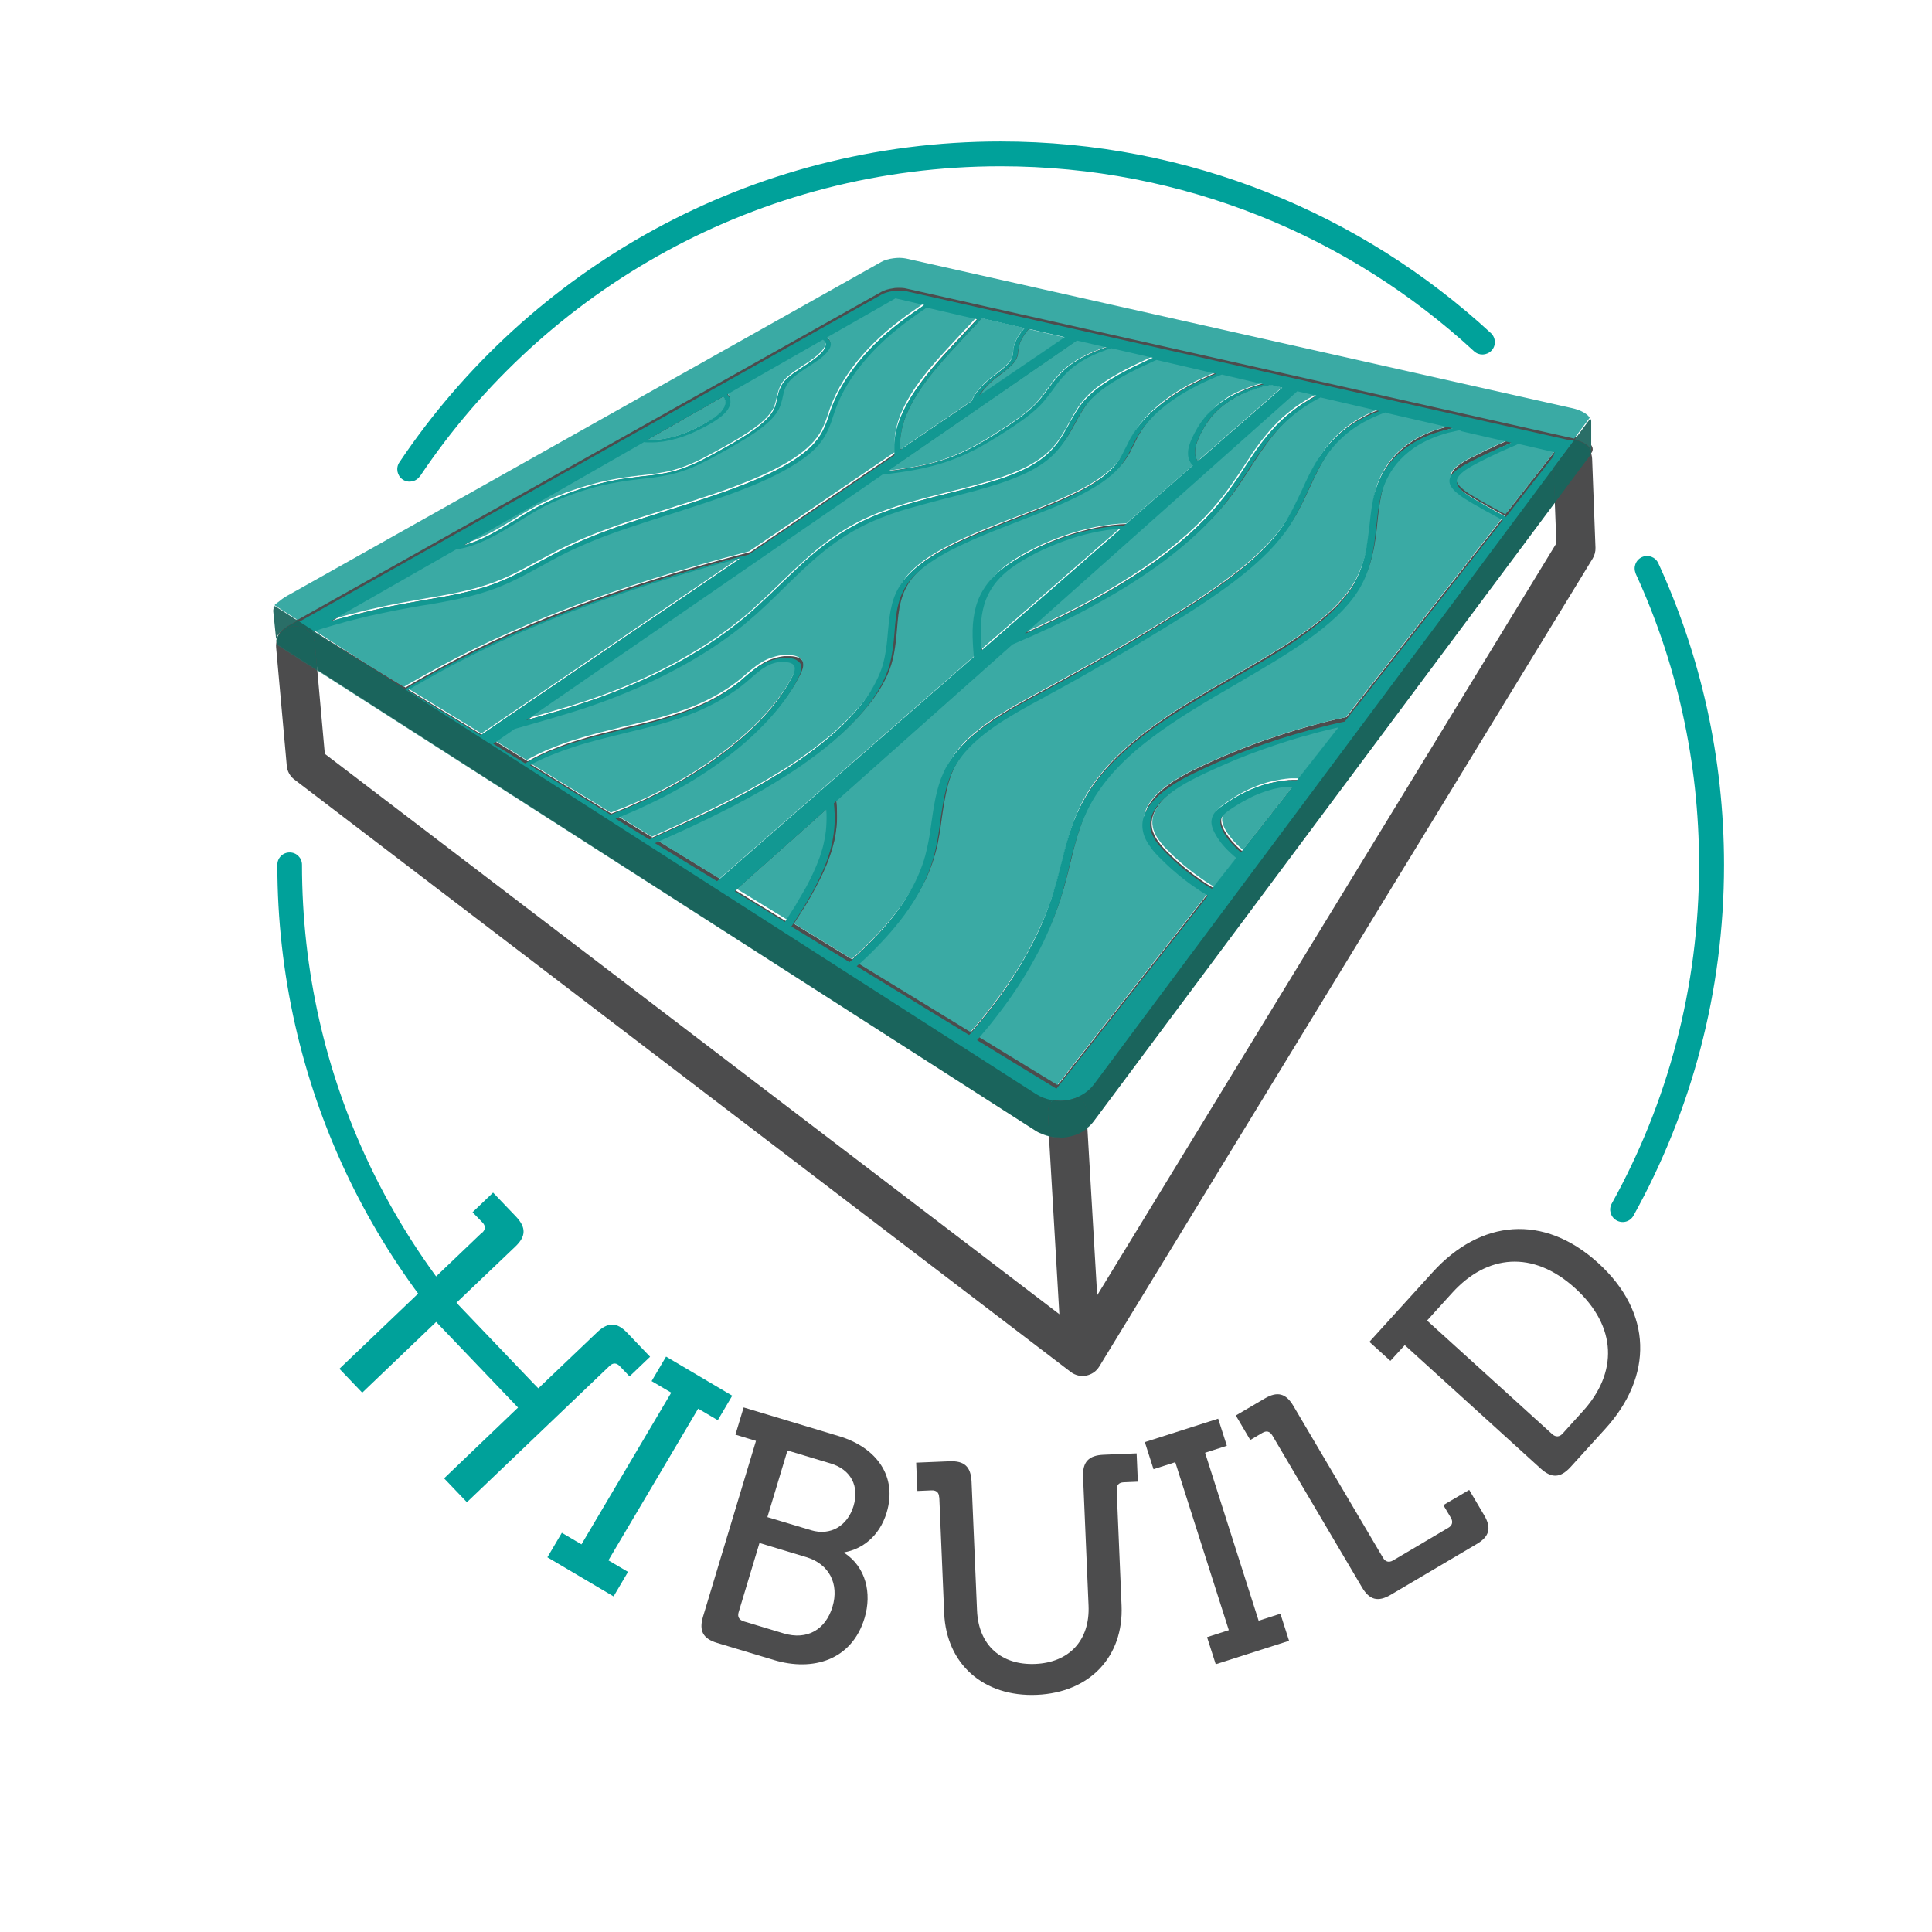 <svg xmlns="http://www.w3.org/2000/svg" xmlns:xlink="http://www.w3.org/1999/xlink" id="Livello_1" data-name="Livello 1" viewBox="0 0 126.99 126.99"><defs><style>      .cls-1 {        fill: none;      }      .cls-2 {        fill: #008d7d;      }      .cls-3 {        fill: #00a19a;      }      .cls-4 {        fill: #323231;      }      .cls-5 {        fill: #129892;      }      .cls-6 {        fill: #374542;      }      .cls-7 {        fill: #1a645c;      }      .cls-8 {        fill: #9b9798;      }      .cls-9 {        fill: #2a6e67;      }      .cls-10 {        fill: #3aaaa4;      }      .cls-11 {        fill: #4c4c4d;      }      .cls-12 {        clip-path: url(#clippath-1);      }    </style><clipPath id="clippath-1"><rect class="cls-1" width="126.99" height="126.99"></rect></clipPath></defs><path class="cls-3" d="m31.69,81.03c.24-.22.23-.46.02-.68l-.65-.67,1.35-1.29,1.51,1.58c.67.71.66,1.29-.04,1.96l-3.88,3.7,5.38,5.63,3.88-3.7c.71-.67,1.29-.66,1.96.04l1.51,1.58-1.35,1.29-.64-.67c-.21-.22-.44-.24-.67-.02l-9.38,8.96-1.5-1.57,4.86-4.65-5.38-5.63-4.86,4.65-1.5-1.57,9.38-8.96Z"></path><path class="cls-3" d="m36.93,100.75l1.29.76,5.9-9.97-1.29-.76.95-1.61,4.35,2.57-.95,1.61-1.29-.76-5.9,9.97,1.29.76-.95,1.61-4.35-2.57.95-1.61Z"></path><path class="cls-11" d="m49.69,94.71l-1.35-.41.54-1.79,6.27,1.89c2.47.74,3.85,2.65,3.13,5.02-.48,1.6-1.66,2.42-2.78,2.61v.04c1.41.93,1.82,2.64,1.33,4.28-.83,2.76-3.38,3.54-5.97,2.76l-3.72-1.12c-.93-.28-1.21-.79-.93-1.73l3.48-11.55Zm-.81,11.86l2.62.79c1.56.47,2.77-.25,3.22-1.75.45-1.5-.22-2.81-1.72-3.26l-3.08-.93-1.37,4.55c-.09.29.03.51.32.59Zm4.43-5.99c1.29.39,2.4-.3,2.79-1.58.39-1.29-.14-2.4-1.51-2.81l-2.83-.85-1.32,4.38,2.87.86Z"></path><path class="cls-11" d="m61.73,98.42c-.01-.33-.19-.47-.5-.46l-.93.04-.08-1.86,2.19-.09c.98-.04,1.4.35,1.45,1.33l.36,8.48c.1,2.3,1.61,3.6,3.82,3.51,2.21-.09,3.61-1.52,3.51-3.84l-.36-8.46c-.04-.98.37-1.41,1.35-1.45l2.17-.09.08,1.86-.93.04c-.3.01-.47.17-.46.5l.32,7.61c.14,3.34-2.08,5.71-5.57,5.86-3.51.15-5.95-2.03-6.09-5.37l-.32-7.61Z"></path><path class="cls-11" d="m79.34,107.61l1.43-.46-3.52-11.04-1.43.46-.57-1.78,4.82-1.54.57,1.78-1.43.46,3.52,11.04,1.43-.46.57,1.78-4.82,1.54-.57-1.78Z"></path><path class="cls-11" d="m83.63,94.35c-.17-.28-.39-.32-.65-.17l-.8.47-.95-1.61,1.89-1.11c.84-.5,1.41-.35,1.9.49l5.89,9.98c.15.26.39.32.65.17l3.64-2.15c.26-.15.32-.39.17-.65l-.5-.84,1.7-1,.98,1.66c.5.84.35,1.41-.49,1.9l-5.64,3.33c-.84.5-1.41.35-1.9-.49l-5.89-9.98Z"></path><path class="cls-11" d="m92.34,88.41l-.95,1.04-1.38-1.25,4.17-4.59c3.14-3.45,7.28-3.85,10.86-.6,3.6,3.27,3.62,7.44.48,10.9l-2.29,2.52c-.66.72-1.24.75-1.96.1l-8.93-8.11Zm10.36,5.83l1.34-1.48c2.29-2.52,2.28-5.55-.51-8.09-2.78-2.52-5.79-2.21-8.07.3l-1.66,1.83,8.23,7.47c.22.2.47.19.67-.03Z"></path><g class="cls-12"><path class="cls-11" d="m48.35,58.55l1.19-1.06,4.84-4.31c.01.19.02.37.02.56,0,.18,0,.37-.02.55-.01.18-.04.36-.06.54-.03.18-.06.36-.1.54-.07.32-.17.64-.28.96-.11.32-.25.65-.4.97-.15.33-.31.65-.49.97-.18.32-.36.65-.56.96-.07.11-.14.23-.2.34-.07.11-.14.22-.21.33-.07.11-.14.22-.21.33-.07.11-.14.22-.21.32l-3.3-2.02Zm-13.51-8.27c.11-.06.22-.12.34-.18.12-.06.23-.12.35-.18.12-.06.24-.11.37-.17.13-.06.25-.11.39-.16.22-.09.46-.18.7-.27.24-.09.49-.17.76-.26.26-.08.53-.17.81-.25.28-.08.57-.16.88-.24.13-.03.27-.07.4-.1.13-.03.27-.07.4-.1.13-.03.27-.06.4-.1.13-.03.27-.06.4-.1.39-.1.79-.19,1.19-.29.4-.1.79-.2,1.19-.31.39-.11.78-.23,1.17-.36.39-.13.76-.27,1.14-.42.32-.13.64-.28.94-.43.3-.15.6-.31.88-.48.28-.17.55-.34.8-.52.25-.18.49-.36.72-.55.03-.02.05-.04.08-.07.03-.02.05-.04.08-.07s.05-.04.08-.07c.03-.02.05-.04.08-.07.1-.08.19-.16.28-.24.09-.08.19-.15.29-.23.1-.07.2-.14.3-.21.11-.07.22-.12.33-.18.08-.04.17-.07.27-.1.09-.03.19-.05.28-.07.1-.02.19-.03.28-.04.09,0,.18,0,.27,0,.03,0,.06,0,.09,0,.03,0,.06,0,.09.01s.06.01.09.02c.03,0,.06.02.09.03l.04.02.04.02.04.03.03.03s.07.1.09.16c.01.06.01.13,0,.2-.01.07-.04.14-.07.21-.03.08-.07.15-.1.23-.38.74-.89,1.49-1.52,2.23-.64.76-1.41,1.5-2.29,2.22-.89.73-1.89,1.44-2.97,2.1-1.1.67-2.29,1.29-3.54,1.84-.13.06-.27.12-.4.18-.13.06-.27.11-.4.17-.14.05-.27.11-.41.16-.14.05-.27.11-.41.16l-5.31-3.25m46.76,5.7c-.12-.1-.22-.2-.33-.3-.1-.1-.2-.2-.29-.3-.09-.1-.17-.21-.25-.31-.08-.1-.15-.21-.22-.32-.07-.11-.12-.21-.16-.3-.04-.1-.07-.18-.09-.27-.02-.08-.02-.16-.02-.24,0-.07.03-.14.06-.21.02-.05.06-.11.1-.16.04-.05.09-.1.14-.14.05-.05.11-.09.17-.14.06-.04.12-.09.18-.13.14-.1.29-.2.43-.28.14-.09.28-.17.42-.25.14-.08.28-.15.41-.22.14-.07.27-.13.4-.19.16-.07.32-.14.48-.19.16-.06.32-.11.47-.15.16-.04.32-.08.47-.11.16-.03.32-.06.48-.08.04,0,.09-.01.13-.01.04,0,.09,0,.14-.01.04,0,.09,0,.14,0,.05,0,.09,0,.14,0l-3.4,4.33m-54.79-10.61c.1-.06.2-.12.3-.18.1-.06.2-.12.3-.18s.2-.12.3-.17c.1-.06.2-.12.31-.17.73-.42,1.48-.82,2.25-1.21.76-.39,1.53-.77,2.32-1.14.78-.37,1.57-.72,2.38-1.06.8-.34,1.62-.67,2.45-.99.86-.33,1.73-.65,2.62-.96.89-.31,1.79-.61,2.73-.91.93-.3,1.89-.59,2.88-.87.99-.29,2.01-.57,3.07-.85l-15.92,10.84-1.17.8-4.8-2.94m52.9,13.02c-.12-.07-.23-.14-.35-.21-.12-.07-.23-.15-.35-.23s-.23-.16-.34-.24c-.11-.08-.23-.17-.34-.25-.11-.08-.21-.16-.32-.25-.11-.09-.21-.17-.32-.26s-.21-.18-.31-.27c-.1-.09-.21-.19-.31-.28-.15-.14-.3-.29-.45-.44-.15-.15-.29-.31-.41-.46s-.24-.32-.33-.49c-.09-.17-.16-.34-.2-.51-.06-.3-.04-.59.06-.89.1-.29.28-.58.54-.87.26-.29.6-.57,1.01-.86.41-.28.9-.56,1.47-.84.55-.27,1.1-.53,1.66-.77.56-.24,1.13-.48,1.7-.7.57-.22,1.15-.43,1.74-.62.59-.2,1.18-.38,1.78-.55.2-.06.39-.11.59-.17.2-.05.39-.11.59-.16.2-.05.4-.1.6-.15.2-.05.4-.1.6-.14l-2.74,3.5c-.09,0-.17,0-.26,0-.08,0-.17,0-.25.01-.08,0-.16,0-.25.02-.08,0-.16.02-.24.03-.11.01-.22.03-.32.05-.11.02-.21.04-.31.06-.1.02-.2.05-.3.07s-.2.05-.29.08c-.27.08-.53.18-.77.28-.25.1-.48.22-.69.33-.22.12-.42.23-.61.35-.19.12-.36.23-.52.34-.07.05-.14.1-.21.15-.07.05-.14.11-.2.16-.06.06-.12.12-.17.18-.05.07-.1.13-.13.21-.04.09-.07.18-.08.28-.01.1,0,.2.01.31.02.11.05.22.1.34.05.12.11.24.2.38l.04.07.04.07.05.07.05.07c.07.1.15.21.23.31.08.1.17.2.27.3.1.1.19.2.3.29.1.1.21.19.33.29l-1.59,2.03m-15.2-15.66c-.05-.54-.08-1.07-.05-1.57.02-.5.09-.98.23-1.45.14-.46.36-.9.67-1.32.31-.41.72-.81,1.26-1.18.43-.3.93-.6,1.49-.88.55-.28,1.15-.54,1.77-.76.62-.22,1.26-.42,1.9-.56.64-.14,1.28-.24,1.9-.27l-9.16,8m-21.94-13.84l4.96-2.83s.06.08.08.12c.02.04.04.08.05.13.01.05.02.09.01.14,0,.05,0,.1-.02.15-.02.08-.06.17-.12.26-.06.09-.13.18-.23.28-.1.1-.22.2-.36.3-.14.11-.31.21-.51.32-.13.07-.27.15-.42.23-.15.08-.3.15-.46.23-.16.08-.33.15-.5.22-.17.07-.36.13-.55.19-.06.02-.11.04-.17.05-.06.02-.11.03-.17.05-.05.01-.11.03-.16.04-.06.01-.11.02-.16.03-.11.02-.23.04-.34.06-.11.02-.22.03-.33.04-.11,0-.21.01-.31.01-.1,0-.2,0-.29-.01m-12.11,6.92l11.83-6.76c.09.01.18.02.27.02.09,0,.19,0,.28,0,.1,0,.19,0,.29-.02.1,0,.2-.02.3-.03.09-.01.19-.03.28-.04.09-.02.19-.04.29-.06.1-.02.19-.05.29-.07s.2-.05.3-.08c.1-.03.2-.07.3-.1.1-.04.19-.07.29-.11.09-.04.18-.08.27-.11.09-.04.18-.08.26-.12.09-.04.17-.08.25-.12.08-.04.16-.08.24-.12.08-.04.15-.08.23-.12.07-.04.14-.08.21-.12.25-.14.46-.28.63-.41.17-.13.31-.26.42-.38.11-.12.18-.24.23-.35.05-.11.07-.21.07-.31,0-.05,0-.09-.01-.14s-.02-.09-.04-.13c-.02-.04-.04-.08-.07-.12-.03-.04-.06-.07-.09-.11l6.29-3.59h0s0,0,0,0h0s0,0,0,0c.04.03.08.07.1.1.03.04.05.07.06.11.01.04.02.08.01.12,0,.04-.01.08-.02.12-.02.08-.07.16-.12.24-.06.08-.12.16-.2.23-.07.07-.15.14-.22.2-.07.06-.14.11-.2.16-.05.04-.1.07-.15.11-.05.04-.11.07-.16.11-.05.04-.11.07-.16.11-.05.04-.11.07-.16.11-.12.08-.24.16-.36.24-.12.08-.24.16-.35.24-.11.08-.22.17-.32.25-.1.09-.19.17-.27.26-.08.09-.14.18-.2.28-.05.09-.1.18-.13.28-.04.09-.06.18-.09.28-.03.09-.05.18-.07.28-.02.07-.03.14-.05.2-.02.07-.03.14-.05.21s-.04.14-.07.21c-.03.07-.06.14-.1.21-.14.24-.35.49-.61.73-.26.24-.58.48-.92.71-.34.23-.72.46-1.09.68-.38.22-.76.43-1.12.63-.2.11-.41.23-.63.34-.22.12-.45.23-.68.34-.24.11-.49.22-.74.31-.26.1-.53.18-.8.26-.17.04-.34.08-.51.11-.17.03-.35.06-.52.09-.17.03-.35.05-.53.07-.18.02-.36.04-.54.06-.08,0-.16.02-.24.03-.08,0-.16.02-.24.03-.08.01-.16.02-.24.03-.08.01-.16.02-.24.03-.26.04-.52.08-.78.13-.26.05-.52.1-.78.17-.26.06-.52.13-.77.2-.26.07-.51.15-.77.23-.28.09-.56.19-.84.3-.28.1-.55.21-.82.33-.27.12-.53.24-.78.37-.26.13-.5.26-.75.4-.08.05-.16.09-.24.14-.08.05-.16.1-.24.14-.08.05-.16.1-.24.15s-.16.1-.24.15c-.27.17-.55.34-.83.5-.28.17-.57.33-.85.48-.29.15-.58.29-.87.41-.29.12-.59.22-.88.3m-8.76,5.01l8.24-4.71c.37-.06.74-.15,1.11-.28.36-.13.72-.28,1.07-.45.35-.17.69-.36,1.03-.56.33-.2.67-.4.99-.6.08-.05.16-.1.24-.15.08-.05.16-.1.24-.15s.16-.1.23-.14c.08-.05.15-.09.23-.14.16-.1.33-.19.5-.28.17-.09.35-.18.52-.26.18-.08.36-.17.54-.24.18-.08.37-.15.55-.23.31-.12.63-.23.95-.34.32-.1.65-.2.98-.29.33-.09.66-.16.99-.23.33-.07.66-.12.99-.17.08-.01.15-.02.23-.03s.16-.02.24-.03c.08,0,.16-.02.23-.03.08,0,.16-.02.23-.03.18-.02.36-.04.55-.06.18-.02.37-.05.55-.07.18-.03.37-.06.56-.1.18-.04.37-.08.55-.12.3-.08.59-.17.87-.27.27-.1.54-.21.79-.33.25-.12.49-.24.72-.36.23-.12.45-.24.66-.36.37-.21.76-.42,1.15-.65.38-.22.77-.46,1.12-.7.35-.24.67-.48.94-.73.27-.25.49-.5.63-.76.04-.07.08-.15.11-.22.03-.07.05-.14.08-.22.02-.07.04-.14.06-.21.02-.07.03-.14.05-.21.02-.09.04-.18.06-.27.02-.09.05-.18.08-.27.03-.09.07-.17.12-.26.05-.09.11-.17.18-.26.07-.09.16-.17.25-.25.09-.08.19-.16.3-.24.11-.08.22-.16.34-.24.12-.08.24-.16.36-.24.05-.04.11-.07.17-.11s.11-.07.17-.11c.05-.04.11-.07.16-.11.05-.04.11-.07.16-.11.07-.05.17-.12.26-.2.09-.08.19-.17.27-.26.09-.1.16-.2.21-.3.05-.1.08-.2.08-.3,0-.03,0-.06-.02-.09,0-.03-.02-.06-.04-.09-.02-.03-.04-.06-.06-.09-.03-.03-.06-.05-.09-.08h-.02s-.02-.03-.02-.03h-.02s-.02-.03-.02-.03l4.54-2.59,1.89.43s-.09.06-.13.09c-.04.03-.09.06-.13.09-.04.03-.09.06-.13.09-.04.03-.09.06-.13.09-.68.46-1.3.94-1.88,1.43-.58.5-1.11,1.02-1.59,1.56-.48.55-.9,1.11-1.26,1.69-.37.59-.66,1.2-.89,1.82-.01.03-.02.06-.03.09,0,.03-.02.06-.03.09-.01.03-.02.06-.03.09-.01.03-.02.06-.03.09-.05.15-.1.29-.15.44-.06.15-.12.3-.19.45-.07.15-.15.31-.25.46-.1.15-.21.31-.34.46-.27.31-.61.61-1.03.92-.43.31-.94.61-1.54.92-.61.31-1.3.62-2.1.93-.8.32-1.7.64-2.7.96-.16.05-.32.1-.48.16-.16.05-.33.1-.49.16-.16.05-.33.1-.49.16-.16.05-.33.1-.49.15-.63.2-1.27.4-1.9.6-.64.21-1.28.42-1.92.65-.64.23-1.27.47-1.89.73-.62.26-1.23.54-1.83.85-.11.05-.21.11-.32.17-.11.06-.22.11-.32.17-.11.06-.21.12-.32.17-.11.06-.21.12-.32.17-.22.12-.44.24-.66.36-.22.12-.45.24-.68.36s-.47.23-.71.34c-.24.11-.49.21-.74.31-.38.15-.77.28-1.17.39-.4.11-.8.21-1.21.3-.41.09-.81.17-1.22.24-.41.07-.82.14-1.22.21-.11.02-.22.04-.33.06-.11.02-.22.04-.33.06-.11.02-.22.04-.33.06-.11.02-.22.04-.33.06-.19.03-.38.07-.57.11-.19.04-.38.08-.58.12-.19.04-.39.08-.58.13-.19.04-.39.09-.58.13-.2.05-.4.1-.6.15-.2.05-.4.1-.6.16-.2.05-.41.11-.61.16-.2.06-.41.12-.61.17m-1.21.69l.4-.23c.22-.07.43-.13.65-.2.22-.06.43-.13.65-.19.21-.06.43-.12.64-.18.21-.06.43-.11.64-.16.24-.06.49-.12.73-.18.24-.06.48-.11.73-.17.24-.05.48-.1.72-.15.24-.05.48-.09.72-.14.11-.02.22-.04.33-.06.11-.02.22-.04.33-.06.11-.02.22-.04.33-.06.11-.02.22-.04.33-.06.42-.07.83-.14,1.25-.21.42-.08.84-.16,1.26-.25.42-.09.84-.2,1.25-.32.41-.12.82-.25,1.23-.41.27-.1.53-.21.78-.33.25-.11.5-.23.74-.36.24-.12.47-.25.7-.37.23-.12.45-.25.68-.37.1-.06.21-.11.31-.17.1-.06.21-.12.31-.17.11-.06.21-.11.32-.17.1-.06.21-.11.32-.17.58-.3,1.18-.57,1.79-.83.61-.26,1.23-.49,1.86-.72.63-.23,1.26-.44,1.89-.65.63-.2,1.26-.4,1.88-.6.17-.05.33-.1.5-.16.17-.05.33-.1.5-.16.16-.05.33-.1.49-.16.16-.05.33-.11.49-.16.65-.21,1.36-.45,2.08-.73.72-.27,1.45-.57,2.15-.89.69-.32,1.35-.68,1.92-1.05.57-.37,1.05-.77,1.42-1.19.14-.16.25-.32.35-.48s.18-.32.26-.47c.07-.15.13-.31.19-.46.06-.15.11-.3.16-.45,0-.03.02-.06.03-.09.01-.03.02-.06.03-.09.01-.03.02-.06.03-.09.01-.03.02-.06.03-.09.22-.61.51-1.21.87-1.8.35-.57.76-1.13,1.24-1.67.46-.53.98-1.05,1.56-1.54.57-.49,1.18-.96,1.85-1.42.04-.03.09-.06.13-.09.04-.03.09-.06.13-.09.04-.03.09-.06.13-.09.04-.03.09-.06.13-.09l3.32.77s-.06.07-.09.1c-.03.03-.06.07-.09.1-.03.03-.06.07-.09.1-.03.03-.06.07-.09.1-.08.09-.16.17-.24.26-.08.09-.17.18-.25.26-.08.09-.17.18-.25.27-.08.09-.17.18-.25.27-.4.43-.82.88-1.24,1.35-.42.48-.84.97-1.21,1.48-.38.52-.73,1.06-1,1.61-.28.56-.49,1.14-.59,1.72-.02.1-.03.21-.04.31-.01.11-.02.21-.02.32,0,.11,0,.22,0,.33,0,.11,0,.23.01.35l-9.57,6.52c-1.14.3-2.22.59-3.27.89-1.05.3-2.07.6-3.05.91-.99.31-1.95.63-2.88.95-.94.33-1.86.66-2.76,1.01-.84.32-1.67.66-2.48,1-.82.35-1.62.71-2.41,1.07-.8.37-1.58.75-2.35,1.15-.77.4-1.53.81-2.28,1.23-.1.06-.2.12-.3.17-.1.06-.2.12-.3.17-.1.06-.2.12-.3.18-.1.06-.2.12-.3.18l-6.07-3.71m38.67-11.95c0-.1,0-.19,0-.29,0-.09,0-.19,0-.28,0-.09.01-.18.02-.27.01-.09.02-.17.04-.26.09-.58.3-1.14.57-1.7.27-.54.61-1.08.99-1.6.37-.51.78-1,1.2-1.48.41-.47.83-.91,1.22-1.34.08-.09.16-.17.24-.26.08-.09.16-.17.24-.26.08-.09.16-.17.24-.26.08-.08.16-.17.24-.25.03-.03.06-.07.09-.1.03-.03.06-.07.09-.1.03-.03.06-.07.09-.1.03-.03.06-.07.09-.1l2.81.65s-.06.07-.09.11c-.03.04-.06.07-.09.11-.03.03-.05.07-.08.1-.03.04-.05.07-.07.1-.05.08-.1.15-.14.22-.04.07-.08.15-.11.22-.03.07-.06.14-.08.21-.02.07-.04.14-.05.21v.06s-.02.06-.02.06v.06s-.01.05-.01.05c0,.05-.01.09-.02.14,0,.05-.01.09-.02.14-.01.05-.02.09-.04.14-.02.05-.04.09-.06.14-.04.08-.1.15-.16.23-.07.08-.15.15-.23.23-.08.08-.18.15-.27.23-.1.07-.19.15-.29.23-.03.02-.05.04-.08.06-.03.02-.05.04-.08.06-.03.02-.05.04-.08.06-.03.02-.05.04-.08.06-.17.13-.32.27-.46.4-.14.13-.27.27-.38.4-.11.13-.21.26-.29.39-.08.13-.14.26-.19.38l-4.7,3.2m5.21-3.55c.06-.1.12-.19.2-.29.07-.1.16-.2.25-.29.09-.1.19-.2.3-.3.11-.1.22-.2.35-.3.02-.02.05-.04.08-.06.03-.02.05-.04.08-.06.03-.02.05-.04.08-.06.03-.02.05-.04.08-.06.1-.08.2-.16.3-.23.1-.08.19-.16.28-.24.09-.08.17-.16.24-.24.07-.08.13-.16.17-.25.03-.05.05-.1.07-.15s.03-.1.04-.15c.01-.05.02-.1.02-.14,0-.05.01-.09.02-.14v-.05s.01-.05.01-.05v-.05s.02-.05.02-.05c.01-.06.03-.13.04-.19.02-.06.04-.13.07-.2.03-.07.06-.13.1-.2.04-.07.08-.13.12-.2.02-.04.04-.07.07-.1.02-.04.05-.07.08-.11.03-.03.05-.07.08-.11.03-.04.06-.07.09-.11l2.39.55-.55.38-5.07,3.45m-6.05,4.97l11.93-8.23.55-.38,1.94.45c-.08.02-.15.05-.22.07-.07.02-.14.05-.22.08-.07.03-.14.05-.21.08-.07.03-.14.05-.21.08-.16.07-.32.14-.46.21-.15.07-.29.15-.43.22-.14.08-.27.16-.39.24s-.24.17-.36.25c-.15.12-.28.23-.41.36s-.24.24-.35.37c-.11.12-.21.25-.31.38-.1.13-.19.26-.29.38-.07.1-.14.19-.21.29-.07.1-.15.2-.23.29-.08.1-.16.2-.25.3-.09.1-.18.2-.28.29-.15.14-.31.29-.48.43-.17.14-.36.28-.54.41-.19.14-.38.27-.57.39-.19.13-.39.25-.57.37-.31.2-.62.4-.95.6-.33.2-.68.39-1.05.58-.37.19-.76.36-1.17.53-.41.16-.85.31-1.31.43-.23.06-.47.12-.71.17-.24.05-.49.1-.74.14-.25.04-.5.08-.75.12-.25.04-.5.07-.76.1m-23.74,16.37l23.41-16.14c.29-.03.57-.07.86-.11.29-.04.58-.08.86-.13.29-.05.57-.1.85-.16.28-.06.56-.12.83-.2.48-.13.94-.28,1.37-.45.43-.17.83-.35,1.21-.55.38-.19.73-.39,1.08-.6.34-.2.66-.41.98-.61.19-.12.38-.25.58-.38.19-.13.39-.26.58-.4.19-.14.38-.28.55-.42.17-.14.34-.29.49-.44.1-.1.2-.2.29-.3.09-.1.17-.2.25-.3.08-.1.16-.2.23-.3.07-.1.15-.2.22-.29.09-.12.18-.25.28-.38.1-.13.19-.25.3-.37.11-.12.22-.24.34-.36.12-.12.25-.23.39-.35.11-.09.23-.17.35-.25.12-.08.26-.16.39-.24.14-.08.28-.15.43-.22.15-.07.31-.14.47-.2.07-.03.14-.06.21-.08.07-.03.14-.05.22-.08.07-.03.15-.05.22-.08.08-.02.15-.05.23-.07l2.74.63c-.07.03-.13.06-.19.08-.06.03-.13.06-.19.09-.06.03-.13.06-.19.09-.07.03-.13.06-.19.09-.35.16-.7.33-1.04.51-.34.18-.68.37-.99.56-.32.2-.62.41-.9.62-.28.22-.53.45-.75.69-.11.13-.22.25-.31.38-.1.13-.19.26-.27.4-.08.13-.16.27-.24.4-.08.14-.15.27-.23.41-.12.22-.24.44-.37.66-.13.22-.27.44-.43.65-.16.21-.35.42-.57.63-.22.21-.47.41-.77.6-.36.24-.76.45-1.2.64-.44.2-.91.37-1.41.53-.5.16-1.03.32-1.57.46-.54.15-1.11.29-1.68.43-.44.11-.89.22-1.33.34-.45.12-.89.24-1.33.37-.44.13-.87.27-1.29.42-.42.15-.84.31-1.23.49-.61.27-1.17.57-1.69.9-.52.33-1.01.67-1.47,1.04-.47.37-.91.76-1.33,1.15-.43.4-.86.81-1.28,1.22-.21.2-.42.4-.63.61-.21.21-.43.41-.66.62-.23.21-.46.42-.69.63-.24.21-.48.42-.74.62-.62.5-1.29.98-2,1.45-.73.48-1.5.93-2.31,1.37-.82.44-1.68.86-2.58,1.25-.9.39-1.84.76-2.8,1.09-.35.12-.71.24-1.06.35-.36.12-.72.23-1.08.34-.36.11-.73.22-1.09.32-.36.11-.73.21-1.09.31m-2.14,1.47l1.17-.81.24-.17c.06-.02.12-.04.18-.05.06-.02.12-.04.18-.05.06-.02.12-.03.18-.05.06-.02.12-.03.18-.05.37-.11.74-.21,1.11-.32.37-.11.74-.22,1.12-.33s.74-.23,1.11-.34c.37-.12.73-.24,1.09-.36.98-.34,1.94-.72,2.87-1.12.92-.4,1.8-.83,2.64-1.28.83-.45,1.62-.92,2.36-1.41.73-.48,1.42-.98,2.05-1.49.26-.21.5-.42.74-.63.24-.21.47-.42.7-.64.23-.21.45-.42.66-.63.22-.21.43-.41.63-.62.41-.41.83-.81,1.25-1.21.42-.39.85-.77,1.31-1.13.45-.36.92-.7,1.43-1.02.51-.32,1.05-.61,1.64-.88.39-.17.79-.33,1.2-.48.41-.15.84-.28,1.27-.41.43-.13.87-.25,1.31-.36.44-.12.88-.23,1.31-.34.56-.14,1.12-.29,1.68-.44.55-.15,1.1-.31,1.62-.48.52-.17,1.02-.36,1.48-.56.46-.2.88-.43,1.26-.67.31-.2.57-.42.8-.63.23-.21.42-.44.59-.66.17-.22.31-.44.44-.67.13-.22.25-.44.37-.66.07-.13.14-.27.22-.4.08-.13.15-.27.23-.4.08-.13.17-.26.26-.39.09-.13.19-.25.31-.38.21-.24.46-.46.74-.68.27-.21.57-.42.89-.62.32-.19.65-.38.99-.56.34-.18.69-.35,1.04-.51.07-.03.13-.06.2-.09.07-.03.13-.06.19-.09.06-.03.13-.06.19-.09.07-.03.13-.06.19-.09l3.93.91c-.07.03-.14.06-.21.08s-.14.06-.21.09-.14.06-.21.09c-.07.03-.14.06-.2.09-.55.25-1.07.51-1.54.79-.48.28-.92.58-1.32.9-.4.32-.77.65-1.08.99-.32.35-.59.71-.81,1.09-.03.05-.06.11-.09.16-.03.05-.06.11-.08.16-.03.05-.05.11-.08.16s-.05.11-.08.16c-.05.11-.11.22-.17.33s-.12.22-.18.33-.14.22-.21.34c-.08.11-.16.22-.26.33-.3.35-.68.67-1.13.98-.45.31-.96.6-1.52.87-.56.28-1.17.55-1.81.81-.64.27-1.32.52-2.01.79-.39.15-.78.3-1.17.46-.39.15-.78.31-1.17.47-.39.16-.78.33-1.15.5-.38.17-.75.35-1.11.54-.29.15-.57.31-.82.46-.26.15-.49.31-.7.46s-.41.31-.59.47c-.18.16-.34.32-.48.48-.24.28-.43.56-.58.85-.15.29-.26.59-.34.89-.08.31-.14.61-.18.93-.04.31-.07.63-.1.95-.02.18-.03.37-.05.55-.02.19-.04.38-.07.57-.03.19-.06.38-.1.57-.04.19-.09.39-.15.58-.22.68-.57,1.34-1.01,1.98-.45.65-1,1.27-1.6,1.86-.61.6-1.27,1.15-1.95,1.66-.68.52-1.37.99-2.01,1.4-.54.34-1.09.67-1.66,1-.57.33-1.16.64-1.76.95-.6.31-1.21.62-1.83.91-.62.3-1.25.59-1.87.87-.13.06-.27.12-.4.18-.13.06-.27.12-.4.18-.13.06-.27.12-.4.18-.13.06-.27.12-.4.18l-2.23-1.37c.14-.05.27-.11.41-.16.14-.05.27-.11.41-.17.13-.06.27-.11.4-.17.13-.06.27-.12.4-.18,1.27-.57,2.47-1.21,3.58-1.9,1.1-.68,2.1-1.4,3-2.15.88-.74,1.65-1.5,2.3-2.27.63-.75,1.15-1.51,1.52-2.27.05-.09.09-.18.12-.28.03-.09.06-.18.07-.27.01-.09,0-.17-.01-.25-.02-.08-.06-.15-.13-.22l-.05-.05-.06-.04-.06-.04-.07-.03s-.07-.03-.11-.04c-.04-.01-.08-.02-.13-.03-.05,0-.09-.02-.14-.02-.05,0-.1-.01-.15-.01-.11,0-.23,0-.35,0-.12,0-.25.03-.37.05-.12.02-.25.06-.37.1-.12.04-.24.08-.35.13-.14.06-.27.13-.39.21-.12.07-.24.15-.35.23-.11.08-.21.16-.32.25-.1.08-.2.17-.3.25-.03.02-.05.04-.08.07-.02.02-.05.04-.08.07-.03.02-.05.04-.08.07-.03.02-.05.04-.08.07-.21.18-.44.35-.68.52s-.5.33-.76.49c-.27.16-.55.31-.83.45-.29.14-.59.28-.89.4-.36.15-.72.28-1.09.4-.37.12-.75.24-1.13.35-.38.11-.77.21-1.15.3-.39.1-.77.19-1.16.28-.13.03-.27.06-.4.1-.13.03-.27.07-.4.1-.13.03-.27.07-.4.1-.13.03-.27.07-.4.1-.33.08-.65.17-.96.26-.31.09-.6.18-.89.27s-.56.19-.82.29c-.26.1-.52.2-.76.3-.13.05-.26.11-.38.17-.12.06-.24.11-.36.17-.12.06-.24.12-.35.18-.11.06-.22.12-.33.18l-2.09-1.28m10.68,6.53c.13-.06.27-.12.4-.18.13-.06.27-.12.4-.18.13-.06.27-.12.4-.18.13-.06.27-.12.4-.18.62-.28,1.24-.57,1.85-.87.61-.3,1.21-.6,1.81-.91.59-.31,1.17-.62,1.74-.95.56-.32,1.11-.66,1.65-1,.66-.42,1.37-.91,2.07-1.44.69-.53,1.37-1.1,1.99-1.72.61-.61,1.17-1.25,1.64-1.92.45-.66.81-1.34,1.03-2.05.06-.2.11-.4.15-.59.04-.2.07-.39.1-.59.03-.19.05-.38.07-.57.02-.19.03-.37.05-.56.03-.32.05-.64.09-.95.04-.31.09-.61.17-.9.08-.29.18-.58.32-.85.14-.28.32-.55.55-.81.13-.15.28-.3.45-.45.17-.15.36-.3.56-.45.2-.15.43-.3.67-.45.24-.15.51-.3.79-.45.35-.19.71-.36,1.09-.54.37-.17.75-.34,1.14-.5.38-.16.77-.32,1.16-.47.39-.15.77-.3,1.16-.45.67-.26,1.34-.52,2-.79.65-.27,1.27-.54,1.86-.83.58-.29,1.11-.59,1.58-.91.46-.32.86-.66,1.18-1.02.1-.11.19-.23.26-.34.08-.12.15-.23.22-.35.07-.11.13-.23.18-.34.06-.11.11-.23.17-.34.02-.05.05-.1.08-.16.03-.05.05-.1.08-.16.03-.05.05-.11.08-.16.03-.05.06-.1.09-.16.21-.37.48-.73.79-1.08.31-.34.67-.67,1.07-.98.4-.31.84-.61,1.32-.89.47-.28.99-.54,1.54-.78.07-.03.14-.06.2-.09.07-.03.14-.06.21-.09.07-.03.14-.06.21-.09.07-.03.14-.06.21-.08l2.8.65c-.09.02-.18.04-.27.07-.09.02-.18.05-.27.07-.09.03-.18.05-.27.08-.09.03-.17.06-.26.09-.15.05-.29.11-.43.17-.14.06-.28.12-.41.18-.13.07-.26.13-.39.2-.13.07-.25.14-.36.22-.24.16-.45.32-.65.5-.2.18-.39.37-.56.58-.17.21-.33.43-.48.68-.15.25-.29.52-.42.81-.06.12-.11.26-.14.4-.04.14-.06.29-.07.43,0,.15.02.3.06.44.05.14.13.29.25.42l-4.53,3.96c-.67.01-1.36.1-2.05.24s-1.39.34-2.06.57c-.67.24-1.32.51-1.92.81-.6.3-1.15.62-1.61.94-.59.41-1.04.84-1.37,1.29-.34.46-.56.94-.71,1.44-.14.51-.21,1.04-.22,1.58-.01.55.02,1.13.08,1.72h0s-15.69,13.71-15.69,13.71l-1.19,1.04-4.08-2.5m35.6-25.03c-.08-.11-.12-.23-.15-.36-.03-.12-.03-.25-.02-.37.01-.12.03-.25.07-.37.03-.12.08-.23.12-.34.12-.29.26-.55.4-.79.14-.24.3-.46.46-.67.17-.2.35-.39.54-.56.2-.17.4-.33.63-.48.12-.08.24-.15.37-.23.13-.07.26-.14.4-.21s.28-.13.43-.19c.15-.06.3-.11.45-.16.09-.03.18-.06.27-.09.09-.03.18-.05.28-.08.09-.02.19-.05.28-.07.09-.02.19-.04.28-.06l.73.17-.51.44-5.05,4.41m-11.39,11.34l17.43-15.51.5-.45,1.27.29c-.06.03-.12.06-.18.1-.06.03-.12.07-.18.1-.06.03-.12.07-.18.1-.06.04-.12.07-.17.11-.22.13-.43.27-.64.42-.21.15-.41.31-.6.47-.2.16-.39.34-.57.52-.19.18-.36.37-.54.57-.16.19-.32.38-.47.57-.15.2-.29.39-.44.59-.14.2-.28.4-.41.6-.14.2-.27.41-.4.61-.12.18-.24.36-.36.54-.12.18-.25.37-.38.55-.13.19-.26.37-.4.56-.14.19-.28.38-.44.56-.6.74-1.3,1.47-2.11,2.2-.83.74-1.77,1.48-2.83,2.2-1.08.74-2.27,1.46-3.58,2.18-1.33.72-2.78,1.43-4.34,2.12m-15.25,19.17c.07-.11.14-.22.21-.33.07-.11.14-.22.21-.33.07-.11.14-.22.21-.33.07-.11.14-.22.21-.34.2-.34.4-.68.59-1.03.18-.34.36-.69.52-1.04.16-.35.3-.69.42-1.04.12-.35.22-.69.3-1.03.05-.21.08-.43.11-.64.03-.21.05-.43.06-.65,0-.22.01-.44,0-.66,0-.22-.02-.44-.05-.67l11.74-10.44c1.71-.73,3.3-1.47,4.75-2.24,1.43-.76,2.73-1.53,3.9-2.32,1.15-.77,2.17-1.55,3.06-2.35.87-.77,1.62-1.56,2.25-2.34.15-.19.29-.38.43-.57.14-.19.27-.38.4-.57.13-.19.25-.37.37-.56.12-.18.24-.36.35-.54.13-.2.27-.41.4-.61.13-.2.27-.4.41-.6.14-.2.28-.39.43-.59.15-.19.3-.38.46-.57.17-.2.35-.39.53-.57.18-.18.37-.35.57-.52.19-.16.39-.32.6-.47.21-.15.42-.29.64-.42.06-.04.12-.07.17-.11.06-.03.12-.07.18-.1.06-.03.12-.07.18-.1.06-.03.12-.06.18-.1l3.84.89c-.08.03-.15.06-.23.09-.08.03-.15.06-.23.09-.08.03-.15.06-.22.1-.07.03-.15.07-.22.1-.33.16-.64.34-.94.53-.3.2-.58.41-.84.64-.26.23-.51.48-.74.75-.23.27-.45.57-.64.88-.1.16-.19.32-.28.48-.09.16-.18.32-.26.49-.08.17-.16.33-.24.5-.08.17-.16.33-.24.5-.1.22-.21.45-.32.67-.11.23-.23.46-.35.69-.12.23-.26.46-.4.7-.14.23-.3.47-.47.7-.4.53-.88,1.06-1.42,1.57-.55.52-1.17,1.03-1.83,1.53-.67.51-1.38,1.01-2.13,1.5-.75.5-1.53.99-2.32,1.47-.6.37-1.22.74-1.84,1.11-.63.37-1.27.75-1.93,1.12-.66.38-1.33.76-2.01,1.13-.68.38-1.38.76-2.08,1.14l-.14.08c-.56.3-1.13.61-1.69.93-.56.32-1.11.66-1.63,1.01-.52.36-1.01.74-1.45,1.14-.44.41-.83.85-1.14,1.34-.2.3-.36.61-.49.93-.13.32-.24.64-.33.97-.09.33-.16.67-.22,1.01-.06.34-.11.69-.16,1.03-.03.21-.06.42-.1.64-.03.22-.07.43-.11.65-.04.22-.09.44-.14.66-.05.22-.11.44-.18.66-.14.45-.32.89-.54,1.34-.22.45-.48.91-.78,1.37-.3.46-.65.93-1.03,1.39-.39.47-.82.94-1.29,1.41-.1.1-.19.19-.29.29-.1.1-.2.19-.3.29-.1.1-.21.19-.31.29-.11.1-.22.19-.33.29l-3.82-2.34m4.26,2.61c.11-.1.22-.19.32-.29.11-.1.21-.19.31-.29s.2-.19.3-.29.2-.19.29-.29c.48-.49.93-.98,1.33-1.47.4-.48.75-.97,1.07-1.45.31-.48.58-.95.81-1.42.22-.46.4-.93.54-1.38.07-.23.13-.46.19-.69.05-.23.1-.45.14-.68.04-.22.08-.45.11-.66.03-.22.06-.43.09-.65.05-.35.1-.7.16-1.03.06-.33.12-.66.2-.98.08-.32.18-.63.3-.93.12-.3.27-.6.46-.89.3-.46.67-.89,1.09-1.29.42-.4.9-.76,1.4-1.11.5-.35,1.04-.67,1.59-.99.55-.31,1.1-.62,1.65-.91l.14-.08c.7-.38,1.4-.77,2.09-1.15.68-.38,1.35-.76,2.02-1.15.66-.38,1.3-.76,1.93-1.13.63-.37,1.24-.75,1.85-1.12.8-.49,1.58-.98,2.34-1.49.75-.5,1.47-1.01,2.15-1.52.67-.51,1.29-1.03,1.84-1.56.55-.52,1.03-1.06,1.43-1.6.17-.24.33-.47.48-.71.14-.24.28-.47.4-.71.12-.23.24-.47.35-.7.11-.23.21-.46.32-.68.08-.17.15-.33.23-.5.08-.17.16-.33.24-.5.08-.16.17-.32.25-.49.09-.16.18-.32.28-.47.19-.31.4-.6.63-.88.23-.27.47-.52.74-.75.26-.23.54-.44.84-.63.3-.19.61-.37.94-.52.07-.04.15-.07.22-.1.07-.03.15-.06.23-.1s.15-.06.23-.09c.08-.03.16-.06.24-.08l4.39,1.01c-.11.02-.21.05-.32.07-.1.02-.2.05-.3.08-.1.03-.2.06-.29.08-.09.03-.19.06-.28.09-.7.24-1.28.54-1.76.87-.48.33-.86.7-1.16,1.07-.3.37-.52.74-.69,1.08-.16.34-.27.65-.33.9-.04.17-.08.34-.12.51-.03.17-.06.35-.09.52-.03.18-.05.35-.07.53-.02.18-.04.36-.06.54-.04.34-.08.68-.13,1.03-.05.35-.12.71-.2,1.07-.09.36-.2.72-.35,1.08-.15.36-.33.72-.56,1.08-.35.54-.81,1.07-1.34,1.57-.54.51-1.17,1.01-1.85,1.49-.69.49-1.43.96-2.2,1.43-.78.47-1.59.94-2.4,1.41-.96.56-1.95,1.13-2.91,1.72-.98.6-1.93,1.24-2.82,1.91-.9.69-1.74,1.42-2.47,2.22-.74.82-1.38,1.7-1.85,2.68-.14.28-.26.57-.38.87-.11.3-.21.6-.31.9-.09.31-.18.61-.26.92-.08.31-.16.62-.24.94-.04.17-.09.34-.13.51-.04.17-.09.35-.14.52-.05.18-.1.35-.15.53-.05.18-.1.35-.16.53-.2.62-.43,1.26-.71,1.89-.28.64-.6,1.29-.95,1.94-.36.66-.76,1.32-1.2,1.97-.45.67-.93,1.33-1.45,1.98-.09.11-.18.23-.27.34-.09.11-.18.22-.28.34s-.19.22-.29.34c-.1.11-.2.22-.3.33l-7.39-4.52m7.9,4.83c.1-.11.2-.22.29-.34.1-.11.19-.22.29-.34.09-.11.19-.22.28-.34.09-.11.18-.23.27-.34.53-.67,1.03-1.35,1.48-2.04.45-.67.85-1.35,1.22-2.03.36-.67.68-1.33.97-1.99.28-.65.52-1.3.71-1.94.05-.18.11-.36.16-.54.05-.18.1-.36.14-.53.05-.18.09-.35.13-.53.04-.17.09-.35.13-.51.08-.31.15-.62.24-.93.08-.31.16-.61.25-.91.09-.3.19-.59.3-.89.11-.29.23-.57.36-.85.46-.96,1.06-1.82,1.78-2.61.7-.78,1.51-1.49,2.39-2.16.87-.66,1.8-1.29,2.78-1.89.96-.6,1.96-1.18,2.95-1.76.82-.48,1.64-.95,2.43-1.44.78-.48,1.53-.96,2.23-1.46.69-.49,1.32-.99,1.87-1.52.54-.52,1.01-1.05,1.36-1.61.23-.36.42-.73.57-1.1.15-.37.26-.74.34-1.1.09-.36.15-.73.2-1.08.05-.35.09-.7.12-1.05.02-.18.04-.36.06-.54.02-.18.04-.35.07-.53.03-.17.05-.35.09-.52.03-.17.07-.34.11-.51.06-.24.16-.55.33-.89.16-.34.38-.71.68-1.08.3-.36.68-.73,1.16-1.05.48-.32,1.06-.61,1.77-.84.1-.03.19-.06.29-.09.1-.03.2-.06.31-.08.1-.03.21-.05.32-.07.11-.02.22-.04.34-.07l3.35.77c-.08.03-.16.07-.23.1-.08.03-.15.07-.23.1-.08.03-.15.07-.23.1s-.15.07-.23.1c-.16.07-.32.14-.47.22-.16.07-.31.15-.47.22-.16.08-.31.15-.46.23-.15.08-.3.15-.46.23-.18.09-.35.19-.51.29-.16.1-.31.2-.43.31-.12.11-.22.22-.28.34-.06.12-.09.25-.06.38.02.12.08.25.17.36.09.12.21.23.35.35.14.11.3.23.47.34.17.11.35.22.54.33.07.04.14.08.21.12.07.04.14.08.22.12.07.04.15.08.22.13.08.04.15.09.23.13.09.05.17.1.26.14.09.05.18.1.27.15.09.05.18.1.28.15.09.05.19.1.28.15l-10.39,13.24c-.2.04-.4.09-.59.13-.2.05-.39.09-.59.14-.2.05-.39.1-.58.15-.19.05-.39.1-.58.16-.67.18-1.33.38-1.97.59-.65.21-1.29.43-1.92.67-.64.24-1.26.49-1.88.75-.62.27-1.23.55-1.84.84-.61.3-1.13.6-1.58.9-.45.31-.81.62-1.09.94-.28.32-.48.64-.58.97-.11.33-.13.67-.06,1,.04.2.12.39.21.58.1.19.22.37.35.54.14.18.29.35.44.51.16.16.32.32.48.47.11.11.23.21.34.32.11.1.23.21.35.3.12.1.24.2.35.29.12.1.24.19.36.28.11.09.23.17.34.25.12.08.23.16.35.24.12.08.23.15.35.23.12.07.23.15.35.21l-9.96,12.69-5.21-3.19m34.72-34.43c-.1-.05-.19-.1-.28-.15-.09-.05-.18-.1-.28-.15-.09-.05-.18-.1-.27-.15-.09-.05-.17-.1-.26-.14-.07-.04-.13-.07-.19-.11-.06-.04-.12-.07-.19-.11-.06-.03-.12-.07-.18-.1-.06-.03-.12-.07-.17-.1-.17-.1-.34-.2-.5-.3-.16-.1-.31-.2-.44-.3-.13-.1-.24-.21-.32-.31-.08-.1-.14-.21-.15-.32-.02-.12,0-.23.06-.33.06-.11.14-.21.26-.31.11-.1.24-.19.39-.29.15-.09.31-.18.47-.27.16-.08.32-.17.48-.25s.32-.16.49-.24c.16-.08.33-.16.49-.23.16-.08.33-.15.5-.23.08-.04.15-.07.23-.1.08-.03.15-.07.23-.1.08-.03.15-.07.23-.1.08-.03.16-.07.23-.1l2.47.57-3.3,4.21m4.4-4.99l-43.8-9.84c-.12-.03-.26-.04-.4-.04-.14,0-.29,0-.44.03s-.29.05-.43.09c-.13.04-.26.09-.36.15l-38.86,21.84c-.21.12-.39.25-.53.37-.14.13-.25.26-.31.39-.06.13-.09.25-.07.36.02.11.09.2.2.28l49.69,31.84c.31.2.65.33,1,.4.35.07.71.07,1.06.01.35-.06.69-.17.99-.35.3-.17.57-.4.78-.68l32.62-43.75c.07-.1.09-.2.07-.31-.02-.1-.09-.21-.19-.31-.1-.1-.25-.19-.42-.27-.17-.08-.37-.15-.6-.2"></path><path class="cls-11" d="m18.15,42.56l.7,7.78c.03.36.22.69.5.9l51.03,38.94c.29.22.66.31,1.01.24.36-.07.67-.28.86-.59l32.43-53.11c.13-.21.2-.47.19-.72l-.22-5.84c-.03-.71-.62-1.26-1.33-1.23-.71.03-1.26.62-1.23,1.33l.21,5.45-31.49,51.57L21.35,49.55l-.65-7.22c-.06-.7-.69-1.22-1.39-1.16s-1.22.69-1.16,1.39Z"></path><path class="cls-11" d="m68.86,73.2l.9,15.38c.04.71.65,1.24,1.35,1.2.71-.04,1.24-.65,1.2-1.35l-.9-15.38c-.04-.71-.65-1.24-1.35-1.2-.71.04-1.24.65-1.2,1.35"></path><path class="cls-5" d="m68.95,74.69c-.21-.05-.41-.12-.61-.22.2.1.4.16.61.21h0Z"></path><polyline class="cls-5" points="68.34 74.47 68.34 74.47 68.34 74.47"></polyline><path class="cls-5" d="m68.27,74.43s-.08-.04-.11-.06c.04.02.07.04.11.06"></path><path class="cls-10" d="m64.38,26.01c.06-.1.12-.19.2-.29.07-.1.16-.19.25-.29.09-.1.19-.2.3-.3s.22-.2.35-.3c.02-.02.05-.04.08-.06s.05-.04.08-.06.05-.04.08-.06c.03-.02.05-.04.08-.06.1-.08.2-.16.3-.24.1-.08.19-.16.28-.24.09-.08.17-.16.24-.24.07-.08.13-.16.17-.25.03-.05.05-.1.07-.15.02-.05.03-.1.04-.15.01-.05.02-.1.02-.14,0-.05.01-.1.02-.14v-.05s.01-.05.01-.05v-.05s.02-.05.02-.05c.01-.06.03-.13.04-.19.02-.07.04-.13.07-.2.03-.07.06-.13.1-.2.04-.07.08-.13.12-.2.02-.03.04-.07.07-.1.02-.04.05-.07.08-.1s.05-.07.08-.11c.03-.04.06-.07.09-.11l2.39.55-.55.38-5.07,3.45Zm-21.49,2.9h-.01c-.1,0-.2,0-.29-.01l4.96-2.83s.06.08.08.12c.02.04.04.08.05.13.01.05.02.09.01.14,0,.05,0,.1-.02.15-.02.08-.06.17-.12.26-.06.09-.14.18-.23.28-.1.1-.22.2-.36.3-.14.11-.31.21-.51.32-.13.07-.27.15-.42.23-.15.08-.3.15-.46.23-.16.07-.33.15-.5.22-.17.07-.36.13-.55.19-.06.02-.11.03-.17.05-.06.02-.11.03-.17.05-.05.01-.11.03-.16.04-.06.01-.11.02-.16.03-.11.02-.23.04-.34.06-.11.02-.22.03-.33.03-.1,0-.2.01-.3.01m16.28.65c0-.1,0-.19,0-.29,0-.1,0-.19,0-.28,0-.09.01-.18.02-.27.01-.09.02-.18.04-.26.09-.58.3-1.14.57-1.7.27-.55.61-1.08.99-1.6.37-.51.78-1,1.2-1.48.41-.47.83-.91,1.22-1.34.08-.09.16-.17.24-.26.08-.09.16-.17.24-.26.08-.08.16-.17.24-.26.08-.08.16-.17.24-.25.03-.03.06-.07.09-.1.03-.03.06-.07.09-.1.03-.03.06-.07.09-.1.03-.03.06-.07.09-.1l2.81.65s-.06.07-.09.11c-.03.04-.06.07-.09.1-.03.04-.05.07-.08.1-.02.03-.05.07-.07.1-.05.07-.1.15-.14.22s-.08.15-.11.22c-.03.07-.06.14-.08.21-.02.07-.04.14-.05.21v.05s-.02.06-.02.06v.05s-.01.06-.01.06c0,.05-.01.09-.02.14,0,.05-.01.09-.02.14-.01.05-.02.09-.04.14-.02.05-.04.09-.06.14-.04.08-.1.15-.16.23-.07.08-.15.15-.23.23-.08.08-.18.15-.27.23-.1.08-.19.15-.29.23-.03.02-.05.04-.08.06-.03.02-.05.04-.08.06-.03.02-.05.04-.08.06-.03.02-.05.04-.08.06-.17.13-.32.27-.46.4-.14.13-.27.27-.38.4-.11.13-.21.26-.29.39-.08.13-.14.26-.19.39l-4.7,3.2m19.56.77c-.08-.11-.12-.23-.15-.36-.03-.12-.03-.25-.02-.37.01-.12.03-.25.07-.37.03-.12.08-.23.12-.34.12-.29.26-.55.4-.79.14-.24.3-.46.46-.67.17-.2.35-.39.54-.56s.4-.33.63-.48c.12-.08.24-.15.37-.23s.26-.14.4-.21c.14-.07.28-.13.43-.19.15-.06.3-.11.45-.16.09-.03.18-.06.27-.09.09-.03.18-.05.28-.08.09-.02.19-.05.28-.07.09-.02.19-.04.28-.06l.73.17-.51.44-5.04,4.41m-20.4.65l11.93-8.23.55-.38,1.94.45c-.08.02-.15.05-.22.07-.07.03-.14.05-.22.08-.07.03-.14.05-.21.08-.07.03-.14.05-.21.08-.16.07-.32.14-.46.21-.15.07-.29.15-.43.22-.14.08-.27.16-.39.24-.12.08-.24.17-.36.25-.15.11-.28.23-.41.35s-.24.24-.35.37c-.11.12-.21.25-.31.38-.1.13-.19.26-.29.38-.07.1-.14.19-.21.29-.07.1-.15.19-.23.29-.08.1-.16.2-.25.3-.09.1-.18.2-.28.29-.15.14-.31.29-.48.42-.17.14-.35.28-.54.41-.19.14-.38.27-.57.4-.19.13-.39.25-.57.37-.31.2-.62.4-.95.6-.33.2-.68.39-1.05.58-.37.19-.76.37-1.17.53-.41.16-.85.31-1.31.43-.23.06-.47.12-.71.17-.24.05-.49.1-.74.14-.25.04-.5.08-.75.11-.25.04-.5.07-.76.1m40.65,2.87c-.1-.05-.19-.1-.28-.15-.09-.05-.18-.1-.28-.15-.09-.05-.18-.1-.27-.15-.09-.05-.17-.1-.26-.14-.06-.04-.13-.07-.19-.11-.06-.04-.12-.07-.19-.11-.06-.03-.12-.07-.18-.1-.06-.03-.12-.07-.17-.1-.17-.1-.34-.2-.5-.3-.16-.1-.31-.2-.44-.31-.13-.1-.24-.21-.32-.31-.08-.1-.14-.21-.15-.32-.02-.11,0-.23.06-.33.06-.11.14-.21.26-.31.11-.1.24-.19.39-.29.15-.09.31-.18.47-.27.16-.08.32-.17.48-.25s.32-.16.49-.24c.16-.08.33-.16.49-.23.16-.08.33-.15.5-.23.08-.04.15-.07.23-.1.08-.03.15-.07.23-.1.08-.03.15-.07.23-.1.08-.03.16-.07.23-.1l2.43.56s-.04.09-.06.14l-3.2,4.08m-68.5,1.96l11.83-6.76c.09,0,.18.02.27.02.06,0,.12,0,.18,0,.04,0,.07,0,.1,0,.1,0,.2,0,.3-.01.1,0,.2-.02.3-.03.09-.01.19-.03.28-.04.09-.02.19-.04.29-.06.1-.02.2-.05.29-.07.1-.03.2-.05.3-.09.1-.03.2-.06.3-.1.1-.04.19-.07.29-.11.09-.04.18-.07.27-.11.09-.04.18-.08.26-.12.09-.04.17-.08.25-.12.08-.04.16-.08.24-.12.08-.04.15-.08.23-.12.07-.04.14-.08.21-.12.25-.14.46-.28.63-.41.17-.13.31-.26.42-.38.11-.12.18-.24.23-.35.05-.11.07-.21.07-.31,0-.05,0-.09-.01-.14,0-.04-.02-.09-.04-.13-.02-.04-.04-.08-.07-.12-.03-.04-.06-.07-.09-.1l6.29-3.59h0s0,0,0,0h0s0,0,0,0c.04.03.08.07.1.1.03.04.05.07.06.11.01.04.02.08.01.12,0,.04-.01.08-.02.12-.02.08-.07.16-.12.24-.06.08-.12.16-.2.23-.07.07-.15.14-.22.2-.07.06-.14.11-.2.16-.05.04-.1.07-.15.11-.05.04-.11.07-.16.11-.05.04-.11.07-.16.11-.05.04-.11.07-.17.11-.12.08-.24.16-.36.24-.12.08-.24.16-.35.24-.11.08-.22.17-.32.25-.1.09-.19.17-.27.26-.08.09-.14.18-.2.28-.05.09-.1.18-.13.28-.04.09-.06.19-.09.28-.03.09-.05.18-.07.28-.02.07-.03.13-.05.2-.02.07-.03.14-.05.21s-.05.14-.07.21c-.03.07-.06.14-.1.21-.14.24-.35.49-.61.73-.26.24-.58.48-.92.71-.34.23-.72.46-1.09.68-.38.22-.76.43-1.13.63-.2.11-.41.23-.63.34-.22.12-.45.23-.68.34-.24.11-.49.22-.74.31-.26.1-.53.18-.8.26-.17.04-.34.08-.51.11-.17.03-.35.06-.52.09-.17.03-.35.05-.53.07-.18.02-.36.04-.54.06-.08,0-.16.02-.24.03-.08,0-.16.02-.24.03-.08,0-.16.02-.24.03-.08.01-.16.02-.24.03-.26.04-.52.08-.78.13-.26.05-.52.1-.78.16-.26.06-.52.13-.77.2-.26.07-.51.15-.77.23-.28.09-.56.19-.84.29-.28.11-.55.22-.82.33-.27.12-.53.24-.78.37-.26.13-.51.26-.75.4-.08.05-.16.09-.24.14-.08.05-.16.1-.24.14-.08.05-.16.1-.24.15-.08.05-.16.1-.24.15-.27.17-.55.34-.83.5-.28.17-.57.33-.85.48-.29.15-.58.29-.87.41-.29.12-.59.22-.88.3m-10.9,4.99l-1.5-.96-.03.04c-.05.1-.07.19-.07.28,0-.09.03-.18.07-.28.07-.13.24-.21.39-.34.14-.13.44-.31.65-.42l38.86-21.84c.1-.06.23-.11.36-.15.13-.04.28-.07.43-.09.13-.02.27-.03.39-.03h.04c.14,0,.28.02.4.04l43.8,9.84c.23.05.43.12.6.2.17.08.31.17.42.27.1.1.17.2.19.31,0,.03,0,.05,0,.08,0-.03,0-.05,0-.08-.01-.05-.03-.1-.06-.15l-1.02,1.37s-.09-.02-.13-.03l-43.8-9.84c-.12-.03-.26-.04-.4-.04h-.04c-.13,0-.26,0-.39.03-.15.02-.29.05-.43.09-.13.04-.26.09-.36.15l-38.37,21.56m2.14.02l8.24-4.71c.37-.06.74-.15,1.11-.28.36-.13.72-.28,1.07-.45.35-.17.69-.36,1.03-.56.33-.2.67-.4.99-.6.08-.05.16-.1.24-.15.08-.05.16-.1.24-.15.08-.05.16-.09.23-.14.08-.05.15-.09.23-.14.16-.1.33-.19.5-.28.17-.09.35-.18.52-.26.18-.08.36-.17.54-.24.18-.08.37-.15.55-.23.31-.12.63-.23.95-.34.32-.11.65-.2.98-.29.33-.09.66-.16.99-.23.33-.07.66-.12.99-.17.08-.01.15-.02.23-.03.08,0,.16-.02.24-.03s.16-.02.23-.03.16-.02.23-.03c.18-.02.36-.04.55-.06.18-.02.37-.05.55-.08.19-.03.37-.06.56-.1.18-.04.37-.08.55-.12.3-.08.59-.17.87-.27.27-.1.54-.21.79-.33.25-.11.49-.24.72-.36.23-.12.45-.24.66-.36.37-.2.76-.42,1.15-.65.38-.22.77-.46,1.12-.7.35-.24.67-.48.94-.74.27-.25.49-.5.63-.76.04-.07.08-.15.11-.22.03-.07.05-.15.08-.22.02-.07.04-.14.06-.21.02-.07.03-.14.04-.21.02-.09.04-.18.06-.27.02-.09.05-.18.08-.27.03-.09.07-.17.12-.26.05-.09.11-.17.18-.26.07-.08.16-.17.25-.25.09-.08.19-.16.3-.24.11-.08.22-.16.34-.23s.24-.16.36-.24c.05-.04.11-.07.17-.11.06-.04.11-.07.17-.11.05-.04.11-.07.16-.11.05-.04.11-.07.16-.11.07-.05.17-.12.26-.2.09-.08.19-.17.27-.26.09-.1.16-.19.21-.3.05-.1.08-.2.08-.3,0-.03,0-.06-.02-.09,0-.03-.02-.06-.04-.09-.02-.03-.04-.06-.07-.09-.02-.03-.06-.06-.09-.08h-.02s-.02-.03-.02-.03h-.02s-.02-.03-.02-.03l4.54-2.59,1.89.44s-.09.06-.13.09c-.04.03-.09.06-.13.09-.04.03-.09.06-.13.09-.04.03-.09.06-.13.09-.68.46-1.3.94-1.88,1.43-.58.5-1.11,1.02-1.59,1.56-.48.55-.9,1.11-1.26,1.69-.37.59-.66,1.2-.89,1.82-.01.03-.02.06-.03.09,0,.03-.02.06-.03.09-.01.03-.02.06-.03.09-.01.03-.02.06-.03.09-.05.15-.1.29-.15.44-.06.15-.12.3-.19.45-.07.15-.15.31-.25.46-.1.15-.21.31-.34.46-.27.31-.61.61-1.03.92-.43.31-.94.61-1.54.92-.61.31-1.3.62-2.1.93-.8.32-1.7.64-2.7.96-.16.05-.32.1-.48.16-.16.05-.33.1-.49.16-.16.05-.33.1-.49.15-.16.05-.33.1-.49.16-.63.2-1.27.4-1.9.6-.64.21-1.28.42-1.92.65-.64.23-1.27.47-1.89.73-.62.26-1.23.54-1.83.85-.11.05-.21.11-.32.17-.11.06-.21.11-.32.17-.11.06-.21.12-.32.17-.11.06-.21.12-.32.17-.22.12-.44.24-.66.36-.22.12-.45.24-.68.36-.23.12-.47.23-.71.34-.24.11-.49.21-.74.31-.38.15-.77.27-1.17.39-.4.11-.8.21-1.21.3-.41.09-.81.17-1.22.24-.41.07-.81.14-1.22.21-.11.02-.22.04-.33.06-.11.02-.22.04-.33.06-.11.02-.22.04-.33.06-.11.02-.22.04-.34.06-.19.04-.38.07-.57.11-.19.04-.38.08-.58.12-.19.04-.39.08-.58.13-.19.04-.39.09-.58.13-.2.05-.4.1-.6.15-.2.05-.4.1-.6.15-.2.05-.4.11-.61.17-.2.06-.41.12-.61.17m45.62.84l17.43-15.51.5-.45,1.27.29c-.06.03-.12.06-.18.1-.06.03-.12.07-.18.1-.06.03-.12.07-.18.1-.06.04-.12.07-.17.11-.22.13-.43.27-.64.42-.21.15-.41.31-.6.47-.2.16-.39.34-.57.52-.18.18-.36.37-.54.57-.16.19-.32.38-.47.57-.15.2-.3.39-.44.59-.14.2-.28.4-.41.61-.14.2-.27.41-.4.61-.12.18-.24.36-.36.54-.12.18-.25.37-.38.55-.13.19-.26.37-.4.56-.14.19-.28.38-.44.56-.6.74-1.3,1.47-2.11,2.2-.83.74-1.77,1.48-2.83,2.2-1.08.74-2.27,1.46-3.57,2.18-1.33.72-2.78,1.43-4.34,2.12m-2.81,1.07c-.05-.54-.08-1.07-.05-1.57.02-.5.09-.99.23-1.45.14-.46.36-.9.67-1.32.31-.41.72-.81,1.26-1.18.43-.3.93-.6,1.49-.88.55-.28,1.15-.54,1.77-.76.62-.23,1.26-.42,1.9-.56.64-.14,1.28-.24,1.9-.27l-9.16,8m-37.95,2.49l-2.27-1.39-3.71-2.38.31-.18c.22-.07.43-.13.65-.2.22-.06.43-.13.65-.19.21-.06.43-.12.64-.18.21-.06.43-.11.64-.17.24-.06.49-.12.73-.18.24-.06.48-.11.73-.16.24-.05.48-.1.72-.15.24-.05.48-.09.72-.14.11-.02.22-.04.33-.06s.22-.04.33-.06c.11-.02.22-.04.33-.06.11-.02.22-.04.33-.05.42-.07.83-.14,1.25-.21.42-.08.84-.16,1.26-.25.42-.09.84-.2,1.25-.32.42-.12.83-.25,1.23-.41.27-.1.53-.21.78-.33.25-.11.5-.23.74-.35.24-.12.47-.25.7-.37.23-.12.45-.25.68-.37.1-.06.21-.12.31-.17.1-.06.21-.12.31-.17.11-.06.21-.11.32-.17.11-.06.21-.11.32-.17.58-.3,1.18-.57,1.79-.83.61-.26,1.23-.49,1.86-.72.63-.23,1.26-.44,1.89-.64.63-.21,1.26-.4,1.88-.6.17-.05.33-.11.5-.16.17-.05.33-.1.5-.16l.49-.16c.16-.05.33-.11.49-.16.65-.21,1.36-.45,2.08-.73.72-.27,1.45-.57,2.15-.89.69-.32,1.35-.67,1.92-1.05.57-.37,1.05-.77,1.42-1.19.14-.16.25-.32.35-.48.1-.16.18-.32.26-.47.07-.15.13-.31.19-.46.06-.15.11-.3.16-.45,0-.03.02-.06.03-.09,0-.03.02-.06.03-.09.01-.03.02-.06.03-.09.01-.03.02-.06.03-.09.22-.61.51-1.21.87-1.8.35-.57.76-1.13,1.24-1.67.46-.53.98-1.05,1.56-1.55.56-.49,1.18-.96,1.85-1.42.04-.03.09-.06.13-.09.04-.03.09-.06.13-.09.04-.03.09-.06.13-.09.04-.03.09-.06.13-.09l3.32.77s-.06.07-.09.1c-.03.03-.06.07-.09.1-.03.03-.06.07-.09.1-.03.03-.06.07-.09.1-.08.09-.16.17-.24.26-.08.09-.16.18-.25.26-.08.09-.17.18-.25.27s-.17.18-.25.27c-.4.43-.82.88-1.24,1.35-.42.48-.84.97-1.21,1.48-.38.52-.73,1.06-1,1.61-.28.56-.49,1.14-.59,1.72-.02.1-.03.21-.04.31-.01.11-.02.21-.02.32,0,.11,0,.22,0,.34,0,.11,0,.23.01.35l-9.57,6.52c-1.14.3-2.22.59-3.27.89-1.05.3-2.07.6-3.05.91-.99.31-1.95.63-2.88.95-.94.33-1.86.66-2.76,1.01-.84.32-1.67.66-2.48,1-.82.35-1.62.71-2.41,1.07-.8.37-1.58.75-2.35,1.15-.77.4-1.53.81-2.28,1.23-.1.06-.2.11-.3.17-.1.06-.2.12-.3.17-.1.06-.2.12-.3.17-.1.06-.2.12-.3.18m8.02,2.12l23.41-16.14c.29-.03.57-.07.86-.11.29-.04.58-.08.86-.13.29-.05.57-.1.85-.16.28-.06.56-.12.83-.2.48-.13.94-.28,1.37-.45.43-.17.83-.35,1.21-.55.38-.19.74-.39,1.08-.6.34-.2.66-.41.98-.61.19-.12.38-.25.58-.38.19-.13.39-.27.58-.4.19-.14.37-.28.55-.42.18-.14.34-.29.49-.44.1-.1.2-.2.28-.3.09-.1.17-.2.25-.3.08-.1.16-.2.23-.3s.15-.2.22-.29c.09-.12.18-.25.28-.38.1-.12.19-.25.3-.37.11-.12.22-.24.34-.36.12-.12.25-.23.39-.35.11-.09.23-.17.35-.25.12-.08.26-.16.39-.24.14-.08.28-.15.43-.22.15-.07.31-.14.47-.2.07-.03.14-.06.21-.08.07-.03.14-.05.22-.08.07-.03.15-.05.22-.08.08-.02.15-.05.23-.07l2.74.63c-.07.03-.13.06-.19.08-.06.03-.13.06-.19.09-.06.03-.13.06-.19.09-.07.03-.13.06-.19.09-.35.16-.7.33-1.04.51-.34.18-.68.37-.99.56-.32.2-.62.41-.9.62-.28.22-.53.45-.75.69-.11.12-.22.25-.31.38-.1.13-.19.26-.27.4-.09.13-.16.27-.24.4-.08.14-.15.27-.23.41-.12.22-.24.44-.37.66-.13.22-.27.44-.43.65-.16.21-.35.43-.57.63-.22.21-.47.41-.77.6-.36.24-.76.45-1.2.64-.44.19-.91.37-1.41.53-.5.16-1.03.32-1.57.46-.54.15-1.11.29-1.68.43-.44.11-.89.23-1.33.34-.45.12-.89.24-1.33.37-.44.13-.87.27-1.29.42-.42.15-.84.31-1.23.49-.61.27-1.17.57-1.69.9-.52.33-1.01.68-1.47,1.04-.46.37-.9.76-1.33,1.15-.43.4-.86.81-1.28,1.22-.21.2-.42.4-.63.61-.21.21-.43.41-.66.62-.23.21-.46.42-.69.63-.24.21-.48.42-.74.62-.62.5-1.29.99-2,1.46-.73.47-1.5.93-2.31,1.37-.82.44-1.68.86-2.58,1.25-.9.39-1.84.76-2.8,1.09-.35.12-.7.24-1.06.35-.36.11-.72.23-1.09.33-.36.11-.73.22-1.09.32-.36.1-.73.21-1.09.31m-2.97.96l-4.8-2.94c.1-.06.2-.12.3-.18.1-.06.2-.12.3-.18.1-.06.2-.12.3-.17.1-.06.2-.12.31-.17.73-.42,1.48-.82,2.25-1.21.76-.39,1.53-.77,2.32-1.14.78-.36,1.57-.72,2.38-1.06.8-.34,1.62-.67,2.45-.99.86-.33,1.73-.65,2.62-.96.89-.31,1.79-.61,2.73-.91.93-.3,1.89-.59,2.88-.87.99-.28,2.01-.57,3.07-.85l-15.92,10.84-1.17.8m8.53,5.22l-5.31-3.25c.11-.06.22-.12.34-.18.12-.06.23-.12.35-.17.12-.06.24-.11.37-.17.12-.06.25-.11.39-.16.23-.09.46-.18.7-.27.24-.09.49-.18.76-.26.26-.08.53-.17.81-.25.28-.08.57-.16.88-.24.13-.03.27-.07.4-.1.13-.03.27-.07.4-.1.13-.03.27-.06.4-.1.13-.03.27-.06.4-.1.39-.1.79-.19,1.19-.29.4-.1.79-.2,1.19-.31.39-.11.78-.23,1.17-.36.38-.13.76-.27,1.14-.42.32-.13.64-.27.94-.43.3-.15.6-.31.88-.48.28-.17.55-.34.8-.52.26-.18.5-.36.72-.55.03-.02.05-.04.08-.07.03-.02.05-.04.08-.07.03-.02.05-.05.08-.07.03-.02.05-.04.08-.07.1-.08.19-.16.28-.24.09-.08.19-.15.29-.23.1-.07.2-.14.3-.21.11-.06.22-.12.33-.18.08-.04.17-.07.27-.1.09-.03.19-.05.28-.07.1-.02.19-.03.28-.04.06,0,.12,0,.18,0,.03,0,.06,0,.09,0,.03,0,.06,0,.09,0,.03,0,.06,0,.09.01.03,0,.06.01.09.02.03.01.06.02.09.03l.04.02.04.02.04.03.03.03s.07.1.09.17c.01.06.01.13,0,.2-.01.07-.04.14-.07.21-.03.07-.07.15-.1.23-.38.74-.89,1.49-1.52,2.23-.64.76-1.41,1.5-2.29,2.22-.89.73-1.89,1.44-2.97,2.1-1.1.67-2.29,1.29-3.54,1.84-.13.06-.27.12-.4.17-.13.06-.27.11-.4.17-.14.06-.27.11-.41.16-.14.05-.28.1-.41.16m2.61,1.59l-2.24-1.37c.14-.05.27-.11.41-.16.14-.06.27-.11.41-.17.13-.06.27-.11.4-.17.13-.06.27-.12.4-.18,1.27-.57,2.47-1.21,3.58-1.9,1.1-.68,2.1-1.4,3-2.15.88-.74,1.65-1.5,2.3-2.27.63-.76,1.15-1.52,1.52-2.27.05-.09.09-.18.12-.28.04-.09.06-.18.07-.27.01-.09,0-.17-.01-.25-.02-.08-.06-.15-.13-.22l-.05-.05-.06-.04-.06-.04-.07-.03s-.07-.03-.11-.04c-.04-.01-.08-.03-.13-.03-.05-.01-.09-.02-.14-.03-.05,0-.1,0-.15-.01-.04,0-.09,0-.13,0-.07,0-.15,0-.22,0-.12,0-.25.03-.37.05-.12.03-.25.06-.37.1-.12.04-.24.08-.35.13-.14.06-.27.13-.39.21-.12.07-.24.15-.35.23s-.21.16-.32.25c-.1.08-.2.17-.3.25-.03.02-.05.04-.08.07s-.05.04-.08.07c-.03.02-.05.04-.08.07-.03.02-.05.04-.08.07-.21.18-.44.35-.68.52-.24.17-.5.33-.76.49-.27.16-.55.31-.83.45-.29.14-.59.28-.89.4-.36.15-.72.28-1.09.4-.37.12-.75.24-1.13.35-.38.11-.77.21-1.15.3-.39.1-.77.19-1.16.28-.13.03-.27.06-.4.1s-.27.06-.4.1c-.13.03-.27.07-.4.1-.13.03-.27.07-.4.1-.33.09-.65.17-.96.26-.31.09-.6.18-.89.27-.29.09-.56.19-.82.29-.26.1-.52.2-.76.3-.13.06-.26.11-.38.17-.12.06-.25.11-.36.17-.12.06-.24.12-.35.18-.11.06-.22.12-.33.18l-2.09-1.28,1.17-.81.24-.16c.06-.02.12-.04.18-.05.06-.02.12-.04.18-.05.06-.02.12-.04.18-.05.06-.02.12-.03.18-.05.37-.11.74-.21,1.11-.32.37-.11.74-.22,1.12-.33.37-.11.74-.23,1.11-.34.37-.12.73-.24,1.09-.36.98-.34,1.94-.72,2.87-1.12.92-.4,1.8-.83,2.64-1.28.83-.45,1.62-.92,2.36-1.41.73-.48,1.42-.98,2.05-1.49.26-.21.5-.42.74-.63.24-.21.47-.42.7-.63.23-.21.45-.42.66-.63.21-.21.42-.41.63-.62.41-.4.83-.81,1.25-1.2.42-.39.85-.77,1.31-1.13.45-.36.92-.7,1.43-1.02.51-.32,1.05-.61,1.64-.88.39-.17.79-.33,1.2-.48.41-.15.84-.28,1.27-.41.43-.13.87-.25,1.31-.36.44-.11.88-.23,1.31-.34.56-.14,1.12-.29,1.68-.44.55-.15,1.1-.31,1.62-.48.52-.17,1.02-.36,1.48-.56.46-.2.88-.43,1.26-.67.31-.2.57-.41.8-.63.23-.22.42-.44.59-.66.17-.22.31-.45.45-.67.13-.22.25-.44.37-.66.07-.14.14-.27.22-.4.08-.13.15-.27.24-.4.08-.13.17-.26.26-.39.09-.13.19-.25.3-.38.21-.24.46-.46.74-.68.27-.22.57-.42.89-.62.32-.2.65-.38.99-.56.34-.18.69-.35,1.04-.51.07-.03.13-.06.2-.09.07-.03.13-.06.19-.09.06-.03.13-.06.19-.09.06-.03.13-.06.19-.08l3.93.91c-.07.03-.14.06-.21.09-.07.03-.14.06-.21.09-.07.03-.14.06-.21.09-.07.03-.14.06-.2.09-.55.25-1.07.51-1.54.79-.48.28-.92.58-1.32.9-.4.32-.77.65-1.08.99-.32.35-.59.71-.81,1.09-.03.05-.06.1-.09.16-.03.05-.06.11-.08.16-.03.05-.05.11-.08.16-.03.05-.05.11-.08.16-.05.11-.11.22-.17.33-.06.11-.12.22-.18.33-.07.11-.14.22-.21.34-.08.11-.16.22-.26.33-.3.35-.68.67-1.13.98-.45.31-.96.6-1.52.87-.56.28-1.17.54-1.81.81-.64.27-1.32.53-2.01.79-.39.15-.78.3-1.17.45-.39.15-.78.31-1.17.47-.39.16-.77.33-1.15.5-.38.17-.75.35-1.11.54-.29.16-.57.31-.82.46-.26.15-.49.31-.7.46s-.41.31-.59.47c-.18.16-.34.32-.48.47-.24.28-.43.56-.58.85-.15.29-.26.59-.34.89-.08.3-.14.61-.18.93-.04.32-.07.63-.1.95-.02.18-.03.37-.05.55-.02.19-.04.38-.07.57-.03.19-.06.38-.1.57-.04.19-.09.39-.15.58-.22.68-.57,1.34-1.01,1.98-.45.65-1,1.27-1.6,1.86-.61.6-1.27,1.15-1.95,1.66-.68.52-1.37.99-2.01,1.4-.54.34-1.09.67-1.66,1-.57.33-1.16.64-1.76.95-.6.31-1.21.62-1.83.91-.62.3-1.25.59-1.87.88-.13.06-.27.12-.4.18-.13.06-.27.12-.4.18-.13.06-.27.12-.4.18-.13.06-.27.12-.4.18m38.85.86c-.12-.1-.22-.2-.33-.3-.1-.1-.2-.2-.29-.3-.09-.1-.17-.21-.25-.31-.08-.1-.15-.21-.22-.32-.07-.11-.12-.21-.16-.31-.04-.1-.07-.18-.09-.27-.02-.08-.02-.16-.02-.24,0-.07.03-.14.06-.21.02-.05.06-.11.1-.15.04-.05.09-.1.14-.15.05-.05.11-.09.17-.13.06-.04.12-.09.18-.13.14-.1.29-.19.43-.28.14-.09.28-.17.42-.25.14-.08.28-.15.41-.22.14-.07.27-.13.4-.19.16-.07.32-.13.48-.19.16-.06.32-.11.47-.15.16-.04.32-.08.47-.11.16-.03.32-.06.48-.08.04,0,.09,0,.13-.01.04,0,.09,0,.14-.01.04,0,.09,0,.14,0,.05,0,.09,0,.14,0l-3.4,4.33m-34.4,1.87l-4.08-2.5c.13-.06.27-.12.4-.18.13-.06.27-.12.4-.18.13-.06.27-.12.4-.18.13-.06.27-.12.4-.18.62-.28,1.24-.57,1.85-.87.61-.3,1.21-.6,1.81-.91.59-.31,1.17-.63,1.74-.95.56-.32,1.11-.65,1.65-1,.66-.43,1.37-.91,2.07-1.44.69-.53,1.37-1.1,1.99-1.72.61-.61,1.17-1.25,1.64-1.92.45-.66.81-1.34,1.03-2.05.06-.2.11-.4.15-.59.04-.2.07-.39.1-.59.03-.19.05-.38.07-.57.02-.19.03-.37.05-.56.03-.32.05-.64.09-.95.04-.31.09-.61.17-.9.08-.29.18-.58.32-.85.14-.28.32-.55.55-.81.13-.15.28-.3.45-.45.17-.15.36-.3.56-.45.2-.15.43-.3.67-.45.24-.15.51-.3.79-.45.35-.18.71-.36,1.09-.54.37-.17.75-.34,1.14-.5.38-.16.77-.32,1.16-.47.39-.15.77-.3,1.15-.45.67-.26,1.35-.52,2-.79.65-.27,1.27-.54,1.86-.83.58-.29,1.11-.59,1.58-.91.46-.32.86-.66,1.18-1.02.1-.11.18-.23.26-.34.08-.11.15-.23.22-.34.07-.11.13-.23.18-.34.06-.11.11-.22.17-.34.02-.05.05-.1.08-.16s.05-.11.08-.16c.03-.05.05-.11.08-.16.03-.05.06-.1.09-.15.21-.37.48-.73.79-1.08.31-.34.67-.67,1.07-.98.4-.31.84-.61,1.32-.89.47-.28.99-.54,1.54-.78.07-.03.14-.06.2-.09.07-.03.14-.06.21-.09.07-.03.14-.06.21-.09.07-.03.14-.06.21-.08l2.8.65c-.09.02-.18.04-.27.07s-.18.05-.27.07c-.09.03-.18.05-.26.08-.09.03-.17.06-.26.09-.15.05-.29.11-.43.16-.14.06-.28.12-.41.18s-.26.13-.39.2c-.13.07-.25.14-.36.22-.24.15-.45.32-.65.5-.2.18-.39.37-.56.58-.17.21-.33.43-.48.68-.15.25-.29.52-.42.81-.06.12-.11.26-.14.4-.04.14-.06.29-.07.43,0,.15.02.3.06.44.05.14.13.28.25.42l-4.53,3.95c-.67.02-1.36.1-2.05.24-.69.14-1.39.34-2.06.57-.67.24-1.32.51-1.92.81-.6.3-1.15.62-1.61.94-.59.41-1.04.84-1.37,1.3-.34.46-.56.94-.71,1.44-.14.51-.21,1.04-.22,1.58-.01.56.03,1.13.08,1.72h0s-15.69,13.71-15.69,13.71l-1.19,1.04m32.51.54c-.12-.07-.23-.14-.35-.21-.12-.07-.23-.15-.35-.23-.11-.08-.23-.16-.34-.24-.11-.08-.23-.17-.34-.25-.11-.08-.21-.16-.32-.25-.11-.09-.21-.17-.32-.26-.11-.09-.21-.18-.31-.27-.1-.09-.21-.19-.31-.28-.15-.14-.3-.29-.45-.44-.15-.15-.29-.3-.41-.46-.13-.16-.24-.32-.33-.49-.09-.17-.16-.34-.2-.51-.06-.3-.05-.59.06-.89.1-.29.28-.59.54-.88.26-.29.6-.57,1.01-.86.41-.28.9-.56,1.47-.84.55-.27,1.1-.53,1.66-.77.56-.24,1.13-.48,1.7-.7.57-.22,1.15-.43,1.74-.62.59-.2,1.18-.38,1.78-.55.2-.06.39-.11.59-.17.2-.05.39-.11.59-.16.2-.05.4-.1.6-.15.2-.05.4-.1.6-.14l-2.74,3.49h-.08c-.06,0-.12,0-.18,0-.08,0-.17,0-.25,0-.08,0-.16.01-.25.02-.08,0-.16.02-.24.03-.11.01-.22.03-.32.05-.11.02-.21.04-.31.06-.1.02-.2.05-.3.07s-.2.05-.29.08c-.27.08-.53.18-.77.28-.24.1-.48.21-.69.33-.22.11-.42.23-.61.35-.19.12-.36.23-.52.34-.07.05-.15.1-.21.15-.07.05-.14.11-.2.17-.06.06-.12.12-.17.18s-.1.13-.13.21c-.04.09-.07.18-.08.27s0,.2.01.31c.02.11.05.22.1.34.05.12.11.25.2.38l.04.07.04.07.05.07.05.07c.07.1.15.21.23.31.08.1.17.2.27.3.1.1.19.2.3.29.11.1.21.19.33.29l-1.59,2.03m-28.06,2.18l-3.3-2.02,1.19-1.06,4.84-4.31c.01.19.02.37.02.56,0,.18,0,.37-.02.55-.01.18-.04.36-.06.54-.03.18-.06.36-.1.54-.07.32-.17.64-.28.96-.11.32-.25.65-.4.97-.15.33-.32.65-.49.97-.18.33-.36.65-.56.97-.07.11-.14.22-.2.34-.07.11-.14.22-.21.33-.07.11-.14.22-.21.33-.07.11-.14.22-.21.32m4.25,2.6l-3.82-2.34c.07-.11.14-.22.21-.33.07-.11.14-.22.21-.33.07-.11.14-.22.21-.33.07-.11.14-.23.21-.34.2-.34.4-.68.58-1.03.18-.34.36-.69.52-1.04.16-.35.3-.69.42-1.04.12-.34.22-.69.3-1.03.05-.21.08-.43.11-.64.03-.21.05-.43.06-.65,0-.22.01-.44,0-.66,0-.22-.02-.44-.05-.67l11.74-10.44c1.71-.73,3.3-1.47,4.75-2.24,1.43-.76,2.73-1.53,3.9-2.32,1.15-.77,2.17-1.55,3.06-2.35.87-.77,1.62-1.56,2.25-2.34.15-.19.29-.38.43-.57.14-.19.27-.38.4-.57.13-.19.25-.37.37-.56.12-.18.24-.36.35-.54.13-.2.27-.41.4-.61.13-.2.27-.4.41-.6.14-.2.28-.39.43-.59.15-.19.3-.38.46-.57.17-.2.35-.39.53-.57.18-.18.37-.35.57-.52.19-.16.39-.32.6-.47.21-.15.42-.29.64-.42.06-.04.12-.07.17-.11.06-.04.12-.07.18-.1.06-.03.12-.07.18-.1.06-.03.12-.06.18-.09l3.84.89c-.08.03-.15.06-.23.09-.08.03-.15.06-.23.09-.07.03-.15.06-.22.1-.07.03-.15.07-.22.1-.33.16-.64.34-.94.53-.3.2-.58.41-.84.64-.26.23-.51.48-.74.75-.23.27-.44.57-.64.88-.1.16-.19.32-.28.48-.09.16-.18.32-.26.49-.08.16-.16.33-.24.5-.08.17-.16.33-.24.5-.1.22-.21.45-.32.67-.11.23-.23.46-.35.69-.12.23-.26.47-.4.7-.14.23-.3.47-.47.7-.4.53-.88,1.06-1.42,1.57-.55.52-1.17,1.03-1.83,1.53-.67.51-1.38,1.01-2.13,1.5-.75.5-1.53.99-2.32,1.47-.6.37-1.22.74-1.84,1.11-.63.37-1.27.75-1.93,1.12-.66.38-1.33.76-2.01,1.13-.68.38-1.38.76-2.08,1.14l-.14.08c-.56.3-1.13.61-1.69.93-.56.32-1.11.66-1.63,1.01-.52.36-1.01.74-1.45,1.14-.44.41-.83.85-1.14,1.34-.2.3-.36.61-.49.93-.13.32-.24.65-.33.98-.09.33-.16.67-.22,1.01-.06.34-.11.69-.16,1.03-.03.21-.06.42-.1.64-.03.22-.07.43-.11.65-.04.22-.09.44-.14.66-.05.22-.11.44-.18.67-.14.44-.32.89-.54,1.34-.22.46-.48.91-.78,1.37-.3.46-.65.93-1.03,1.39-.39.47-.82.94-1.29,1.41-.1.09-.19.19-.29.29-.1.1-.2.19-.3.29-.1.1-.21.19-.32.29-.11.1-.21.19-.33.29m7.83,4.79l-7.39-4.52c.11-.1.22-.19.32-.29.11-.1.21-.19.31-.29.1-.1.2-.19.3-.29s.2-.19.29-.29c.48-.49.93-.98,1.33-1.47.4-.49.75-.97,1.07-1.45.31-.48.58-.95.81-1.42.22-.47.4-.93.54-1.38.07-.23.13-.46.19-.69s.1-.45.14-.68c.04-.22.08-.44.11-.66.03-.22.06-.43.09-.65.05-.35.1-.7.16-1.03.06-.33.12-.66.2-.98.08-.32.18-.63.3-.93.12-.3.27-.6.46-.89.3-.46.67-.89,1.09-1.29.42-.39.9-.76,1.4-1.11.5-.35,1.04-.67,1.59-.99.55-.31,1.1-.62,1.65-.91l.14-.08c.7-.38,1.4-.77,2.09-1.15.68-.38,1.35-.76,2.02-1.15.66-.38,1.3-.76,1.93-1.13.63-.37,1.24-.75,1.85-1.12.8-.49,1.58-.98,2.34-1.49.75-.5,1.47-1.01,2.15-1.52.67-.51,1.29-1.03,1.84-1.56.55-.52,1.03-1.05,1.43-1.6.17-.24.33-.47.48-.71.14-.24.28-.47.4-.71.12-.23.24-.47.35-.7.11-.23.21-.46.32-.68.08-.17.15-.33.23-.5.08-.17.16-.33.24-.49.08-.16.17-.33.25-.49.09-.16.18-.32.28-.47.19-.31.4-.6.63-.88.23-.27.47-.52.74-.75.26-.23.54-.44.84-.63.3-.19.61-.37.94-.52.07-.04.15-.07.22-.1.07-.03.15-.07.23-.1.08-.03.15-.06.23-.09.08-.03.16-.06.24-.08l4.39,1.01c-.11.02-.22.05-.32.07-.1.02-.21.05-.3.08s-.2.05-.29.08c-.09.03-.19.06-.28.09-.7.24-1.28.54-1.76.87-.48.33-.86.7-1.16,1.07-.3.37-.52.74-.69,1.08-.16.34-.27.65-.33.9-.04.17-.08.34-.12.51-.03.17-.06.35-.09.52-.03.18-.05.36-.07.53-.02.18-.04.36-.06.54-.04.34-.08.68-.13,1.03-.05.35-.12.71-.2,1.07-.09.36-.2.72-.35,1.08-.15.36-.33.73-.56,1.08-.35.54-.81,1.06-1.34,1.57-.54.51-1.17,1.01-1.85,1.49-.69.49-1.43.96-2.2,1.43-.78.47-1.59.94-2.4,1.41-.96.56-1.95,1.13-2.91,1.72-.98.6-1.93,1.24-2.82,1.91-.9.69-1.74,1.42-2.47,2.22-.74.81-1.38,1.7-1.85,2.68-.14.28-.26.57-.38.87-.11.3-.21.6-.31.9-.09.31-.18.61-.26.92-.08.31-.16.62-.24.94-.04.17-.09.34-.13.51-.05.17-.09.35-.14.52s-.1.35-.15.53c-.05.18-.1.35-.16.53-.2.62-.43,1.26-.71,1.89-.28.65-.6,1.29-.95,1.94-.36.66-.76,1.32-1.2,1.97-.45.67-.93,1.33-1.45,1.98-.09.11-.18.22-.27.34-.09.11-.19.23-.28.34s-.19.22-.29.34c-.1.11-.2.22-.3.33m5.72,3.5l-5.22-3.19c.1-.11.2-.22.3-.34.1-.11.19-.23.29-.34.1-.11.19-.23.28-.34.09-.11.18-.22.27-.34.53-.67,1.03-1.35,1.48-2.04.45-.67.85-1.35,1.22-2.03.36-.67.68-1.33.97-1.99.28-.65.52-1.3.71-1.94.05-.18.11-.36.16-.54.05-.18.1-.36.14-.53.05-.18.09-.35.13-.53.04-.17.09-.35.13-.51.08-.31.15-.62.23-.93.08-.31.16-.61.26-.91.09-.3.19-.59.3-.88.11-.29.22-.57.36-.85.46-.96,1.06-1.82,1.78-2.61.7-.78,1.51-1.49,2.39-2.16.87-.66,1.8-1.29,2.78-1.89.96-.6,1.96-1.18,2.95-1.76.82-.48,1.64-.95,2.43-1.44.78-.48,1.53-.96,2.23-1.46.69-.49,1.32-1,1.87-1.52.54-.52,1.01-1.05,1.36-1.61.23-.36.42-.73.57-1.11.15-.37.26-.74.34-1.1.09-.36.15-.73.2-1.08.05-.35.09-.7.12-1.05.02-.18.04-.36.06-.54.02-.18.04-.35.07-.53.03-.17.05-.35.09-.52.03-.17.07-.34.11-.51.06-.24.16-.55.33-.89.16-.34.38-.71.68-1.08.3-.36.68-.73,1.16-1.05.48-.32,1.06-.61,1.77-.84.1-.03.19-.06.29-.09.1-.03.2-.06.31-.08.1-.03.21-.05.32-.07.11-.02.22-.04.34-.07l3.35.77c-.08.03-.16.07-.23.1-.08.03-.15.07-.23.1-.08.03-.15.07-.23.1-.08.03-.15.07-.23.1-.16.07-.32.14-.47.22-.16.07-.31.15-.47.22-.16.08-.31.15-.46.23-.15.08-.3.16-.46.23-.18.09-.35.19-.51.29-.16.1-.31.21-.43.31-.12.11-.22.22-.28.34-.06.12-.09.25-.06.38.02.12.08.25.17.36.09.12.21.24.35.35.14.11.3.23.47.34.17.11.35.22.54.33.07.04.14.08.21.12.07.04.14.08.22.12.07.04.15.08.22.13.08.04.15.09.23.13.09.05.17.1.26.15.09.05.18.1.27.15.09.05.18.1.28.15.09.05.19.1.28.15l-10.39,13.24c-.2.04-.4.09-.59.13-.2.04-.39.09-.59.14-.2.05-.39.1-.58.15s-.39.1-.58.15c-.67.18-1.33.38-1.97.59-.65.21-1.29.43-1.92.67-.64.24-1.26.49-1.88.75-.62.27-1.23.55-1.84.84-.61.3-1.13.6-1.58.9-.45.31-.81.62-1.09.94-.28.32-.48.64-.58.97-.11.33-.13.67-.06,1.01.04.2.12.39.21.58.1.19.22.37.35.54.14.18.29.34.44.51.16.16.32.32.48.47.11.11.23.21.34.32.11.1.23.2.35.3.12.1.23.2.35.29.12.1.24.19.36.28.11.09.23.17.34.25.12.08.23.16.35.24.12.08.23.15.35.23.12.07.23.15.35.21l-9.96,12.69"></path><path class="cls-5" d="m67.61,21.63s-.06.07-.09.11c-.03.04-.06.07-.08.1-.03.04-.05.07-.08.11-.02.04-.05.07-.07.1-.04.07-.09.13-.12.2-.04.07-.07.13-.1.2-.03.07-.05.13-.07.2-.02.07-.03.13-.05.19v.05s-.02.05-.02.05v.05s-.01.05-.01.05c0,.05,0,.09-.02.14,0,.05-.01.1-.02.14-.01.05-.02.1-.04.15-.02.05-.04.1-.07.15-.04.08-.1.16-.17.25-.07.08-.15.16-.24.24-.09.08-.18.16-.28.24-.1.08-.2.16-.3.23-.03.02-.05.04-.08.06-.03.02-.05.04-.08.06-.03.02-.05.04-.08.06-.03.02-.05.04-.08.06-.12.1-.24.2-.35.3s-.21.2-.3.29c-.09.1-.18.2-.25.29-.07.1-.14.19-.2.29l5.07-3.45.55-.38-2.39-.55Zm-20.07,4.44l-4.96,2.83c.09,0,.19.01.29.01h0c.1,0,.2,0,.3-.01.11,0,.21-.02.32-.03.11-.02.22-.04.34-.06.05-.01.11-.02.16-.03.06-.01.11-.03.17-.04.06-.01.11-.03.17-.05.06-.01.11-.03.17-.05.19-.06.37-.12.55-.19.17-.07.34-.14.5-.22.16-.07.31-.15.46-.23s.29-.15.42-.23c.19-.11.36-.22.51-.32.14-.1.26-.21.36-.3.1-.1.17-.19.23-.28.06-.09.1-.18.12-.26.01-.05.02-.1.02-.15,0-.05,0-.1-.01-.14-.01-.05-.03-.09-.05-.13-.02-.04-.05-.08-.08-.12m17-5.15s-.06.07-.09.1c-.03.03-.06.07-.09.1-.03.03-.06.07-.09.1-.03.03-.06.07-.09.1-.08.08-.16.17-.24.25-.08.08-.16.17-.24.26-.08.09-.16.17-.24.26-.08.09-.16.17-.24.26-.4.43-.82.88-1.22,1.34-.42.47-.83.97-1.2,1.48-.38.52-.72,1.05-.99,1.6-.28.56-.48,1.12-.57,1.7-.01.09-.03.17-.04.26,0,.09-.02.18-.02.27,0,.09,0,.19,0,.28,0,.1,0,.19,0,.29l4.7-3.2c.05-.12.11-.25.19-.38.08-.13.18-.26.29-.39.11-.13.24-.27.38-.4.14-.13.29-.27.46-.4.03-.02.05-.04.08-.06.03-.02.05-.04.08-.06.03-.02.05-.04.08-.06.03-.02.05-.04.08-.06.1-.07.2-.15.29-.23.1-.08.19-.15.27-.23.08-.08.16-.15.23-.23.07-.08.12-.15.16-.23.02-.04.04-.09.06-.14.02-.05.03-.09.04-.14,0-.05.02-.09.02-.14,0-.05.01-.09.02-.14v-.06s.01-.06.01-.06v-.05s.02-.06.02-.06c.01-.07.03-.14.05-.21.02-.07.05-.14.08-.21.03-.07.07-.15.11-.22.04-.07.09-.15.14-.22.02-.03.05-.07.07-.1.02-.03.05-.07.08-.1.03-.04.06-.07.09-.11.03-.04.06-.07.09-.11l-2.81-.65m19.01,4.39c-.1.02-.19.04-.29.06-.1.02-.19.04-.28.07-.09.02-.19.05-.28.08-.09.03-.18.06-.27.09-.15.05-.3.1-.45.16-.15.06-.29.12-.43.18-.14.07-.27.13-.4.21-.13.07-.25.15-.37.23-.23.15-.44.31-.63.48-.2.17-.38.36-.54.56-.17.2-.32.43-.46.67-.14.24-.28.51-.4.79-.05.11-.09.22-.12.34-.03.12-.06.24-.07.37,0,.12,0,.25.02.37.03.12.08.24.15.36l5.05-4.41.51-.44-.73-.17m-12.74-2.94l-.55.38-11.93,8.23c.25-.03.5-.06.75-.1.25-.04.5-.07.75-.12.25-.04.49-.09.74-.14.24-.05.48-.11.71-.17.46-.12.9-.27,1.31-.43.41-.16.8-.34,1.17-.53.37-.19.71-.38,1.05-.58.33-.2.65-.4.95-.6.19-.12.38-.24.57-.37.19-.13.38-.26.57-.4.19-.14.37-.27.54-.41.17-.14.33-.28.48-.42.1-.1.19-.19.28-.29.09-.1.17-.2.25-.29.08-.1.15-.2.23-.29.07-.1.14-.19.21-.29.09-.13.19-.26.29-.38.1-.13.2-.25.31-.38.11-.12.22-.25.35-.37.12-.12.26-.24.41-.35.11-.09.23-.17.35-.25s.26-.16.4-.24.28-.15.43-.22c.15-.07.3-.14.46-.21.07-.03.14-.06.21-.08.07-.03.14-.05.21-.08.07-.03.14-.05.22-.08.07-.02.15-.05.22-.07l-1.94-.45m-28.51,6.69l-11.82,6.76c.3-.08.59-.18.88-.3.29-.12.58-.26.87-.41.29-.15.57-.31.85-.48.28-.17.56-.33.83-.5.08-.05.16-.1.24-.15.08-.05.16-.1.24-.15.08-.05.16-.1.24-.14.08-.05.16-.09.24-.14.24-.14.49-.27.75-.4.25-.13.52-.25.78-.37s.54-.23.82-.33c.28-.11.56-.2.84-.3.25-.08.51-.16.76-.23.26-.07.52-.14.78-.2.26-.06.52-.12.78-.17.26-.05.52-.09.79-.13.08-.01.16-.02.24-.03.08-.01.16-.02.24-.03.08,0,.16-.02.24-.03.08,0,.16-.02.24-.03.18-.02.36-.04.54-.06.18-.02.35-.04.53-.07.17-.03.35-.05.52-.09.17-.03.34-.07.51-.11.28-.07.55-.16.8-.26.26-.1.51-.2.74-.31.24-.11.46-.23.68-.34.22-.11.43-.23.63-.34.36-.2.75-.41,1.12-.63.38-.22.75-.44,1.09-.68.34-.23.66-.47.92-.71.26-.24.47-.48.61-.73.04-.07.07-.14.1-.21s.05-.14.07-.21c.02-.07.04-.14.05-.21.02-.07.03-.14.04-.2.02-.09.04-.18.07-.28.02-.09.05-.19.09-.28.04-.09.08-.18.13-.28.05-.09.12-.18.2-.28.08-.09.17-.18.27-.26.1-.09.21-.17.32-.25.11-.08.23-.16.35-.24.12-.08.24-.16.36-.24.05-.04.11-.07.17-.11.05-.04.11-.07.16-.11.05-.04.11-.07.16-.11.05-.04.1-.07.15-.11.06-.04.13-.1.2-.16.07-.06.15-.13.22-.2.07-.07.14-.15.2-.23.06-.08.1-.16.12-.24.01-.04.02-.08.02-.12,0-.04,0-.08-.01-.12-.01-.04-.03-.07-.06-.11-.03-.04-.06-.07-.11-.1h0s0,0,0,0h0s0,0,0,0l-6.29,3.59s.07.07.09.11c.03.04.05.08.07.12.02.04.03.08.04.13s.01.09.01.14c0,.1-.02.2-.07.31-.05.11-.12.23-.23.35-.11.12-.24.25-.42.38-.17.13-.38.27-.63.41-.07.04-.14.08-.21.12s-.15.08-.23.12c-.08.04-.16.08-.24.12-.08.04-.16.08-.25.12-.09.04-.17.08-.26.12-.09.04-.18.08-.27.11-.09.04-.19.07-.29.11-.1.03-.2.07-.3.1-.1.03-.2.06-.3.08-.1.03-.2.05-.29.07-.1.02-.19.04-.29.06s-.19.03-.28.04c-.1.01-.2.02-.3.03-.1,0-.2.01-.29.01-.04,0-.07,0-.1,0-.06,0-.12,0-.18,0-.09,0-.18-.01-.27-.02m16.55-9.45l-4.54,2.59h.02s.02.03.02.03h.02s.02.03.02.03c.04.03.07.05.09.08.03.03.05.06.06.08s.03.06.04.09c0,.03.01.06.02.09,0,.1-.02.2-.08.3-.05.1-.13.2-.21.3s-.18.18-.27.26c-.09.08-.18.15-.26.2-.05.04-.1.07-.16.11-.05.04-.11.07-.16.11-.05.04-.11.07-.17.11-.06.04-.11.07-.17.11-.12.08-.24.16-.36.24-.12.08-.23.16-.34.24-.11.08-.21.16-.3.24-.09.08-.18.16-.25.25-.07.09-.13.17-.18.26-.05.09-.09.17-.12.26-.03.09-.06.18-.08.27-.02.09-.04.18-.06.27-.01.07-.03.14-.05.21-.02.07-.04.14-.06.21-.02.07-.05.14-.08.21-.03.07-.06.15-.11.22-.14.26-.36.51-.63.76-.27.25-.59.5-.94.73-.35.24-.74.47-1.12.7-.39.23-.78.44-1.15.65-.21.12-.43.24-.66.36-.23.12-.47.24-.72.36-.25.12-.51.23-.79.33s-.56.2-.86.27c-.18.05-.37.09-.56.12-.19.04-.37.07-.56.1-.19.03-.37.05-.55.07-.18.02-.37.04-.55.06-.08,0-.15.02-.23.03-.08,0-.16.02-.24.03-.08,0-.16.02-.23.03-.08,0-.15.02-.23.03-.33.05-.66.11-.99.17-.33.07-.66.14-.99.23-.33.09-.65.18-.97.29-.32.1-.64.22-.95.34-.19.07-.37.15-.55.23-.18.08-.36.16-.54.24-.18.08-.35.17-.52.26-.17.09-.34.18-.5.28-.08.05-.15.09-.23.14-.08.05-.15.09-.23.14s-.16.1-.24.15c-.08.05-.16.1-.24.15-.33.2-.65.4-.99.6-.34.2-.68.39-1.03.56-.35.17-.71.33-1.07.45-.36.13-.73.22-1.11.28l-8.24,4.71c.2-.06.41-.12.61-.17.2-.06.41-.11.61-.16s.4-.1.61-.15c.2-.05.4-.1.6-.15.2-.05.39-.09.58-.14.19-.04.39-.08.58-.13.19-.04.38-.08.58-.12.19-.04.38-.07.57-.11.11-.02.22-.04.33-.06.11-.02.22-.04.34-.06.11-.02.22-.04.33-.06.11-.02.22-.04.33-.06.4-.07.81-.13,1.22-.21.41-.07.82-.15,1.22-.24.4-.09.81-.19,1.21-.3.4-.11.79-.24,1.17-.39.25-.1.5-.2.74-.31.24-.11.48-.22.71-.34.23-.12.46-.24.68-.36.22-.12.44-.24.66-.36.1-.06.21-.12.32-.17.11-.06.21-.12.32-.17.11-.06.21-.11.32-.17.11-.06.22-.11.32-.17.59-.3,1.2-.58,1.83-.85.62-.26,1.25-.5,1.89-.73.64-.23,1.28-.44,1.92-.65.64-.21,1.27-.41,1.9-.61.17-.05.33-.1.49-.15.16-.05.33-.1.49-.15.16-.05.33-.1.49-.16s.32-.1.49-.16c1-.33,1.9-.65,2.7-.96.79-.31,1.49-.62,2.1-.93.6-.31,1.11-.61,1.54-.92.42-.3.77-.61,1.03-.92.13-.15.25-.31.34-.46.1-.15.18-.31.25-.46.07-.15.13-.3.19-.45.05-.15.11-.3.15-.44.01-.03.02-.06.03-.09.01-.03.02-.06.03-.09.01-.03.02-.06.03-.09,0-.03.02-.06.03-.09.23-.62.52-1.23.89-1.82.36-.58.78-1.14,1.26-1.69.47-.54,1-1.06,1.59-1.56.57-.49,1.2-.97,1.88-1.43.04-.03.08-.06.13-.09s.09-.06.13-.09c.04-.03.09-.06.13-.09.04-.03.09-.06.13-.09l-1.89-.44m26.42,6.1l-.5.45-17.43,15.51c1.56-.69,3.01-1.39,4.34-2.12,1.31-.71,2.5-1.44,3.58-2.18,1.06-.72,2-1.46,2.83-2.2.81-.73,1.52-1.46,2.11-2.2.15-.19.3-.37.44-.56.14-.19.27-.37.4-.56.13-.18.25-.37.38-.55.12-.18.24-.36.35-.54.13-.2.27-.41.4-.61.14-.2.27-.4.41-.6.14-.2.29-.4.44-.59.15-.19.3-.38.47-.57.17-.2.35-.39.53-.57.18-.18.37-.35.57-.52.2-.16.4-.32.6-.47.21-.15.42-.29.64-.42.06-.04.12-.07.17-.1.06-.04.12-.07.18-.1.06-.03.12-.07.18-.1.06-.03.12-.07.18-.1l-1.27-.29m-11.59,9.03c-.62.03-1.26.13-1.9.27-.64.14-1.28.33-1.9.56-.62.23-1.22.49-1.77.76-.55.28-1.06.58-1.49.88-.54.37-.95.77-1.26,1.18-.31.42-.53.86-.67,1.32-.14.46-.21.95-.23,1.45-.02.51,0,1.03.06,1.57l9.16-8m-.63-11.85c-.08.02-.15.05-.23.07-.08.02-.15.05-.22.08-.07.03-.14.05-.21.08-.07.03-.14.05-.21.08-.16.07-.32.13-.47.21-.15.07-.29.14-.43.22-.14.08-.27.16-.39.24-.12.08-.24.17-.35.25-.14.11-.27.23-.4.35-.12.12-.23.24-.34.36-.11.12-.21.25-.3.37-.1.13-.19.25-.28.38-.07.1-.14.2-.22.29-.07.1-.15.2-.23.3-.08.1-.16.2-.25.3-.09.1-.18.2-.29.3-.15.15-.32.29-.49.43-.18.14-.36.29-.55.42-.19.14-.39.27-.58.4-.2.13-.39.26-.58.38-.31.2-.64.41-.98.61-.34.2-.7.41-1.08.6-.38.19-.78.38-1.21.54-.43.17-.88.32-1.37.45-.27.07-.55.14-.83.2-.28.06-.57.11-.85.16-.29.05-.58.09-.86.13s-.58.07-.86.11l-23.41,16.14c.36-.1.73-.21,1.09-.31.36-.1.73-.21,1.1-.32.36-.11.73-.22,1.08-.34.36-.11.71-.23,1.06-.35.96-.33,1.9-.7,2.8-1.09.9-.39,1.76-.81,2.58-1.25.81-.43,1.58-.89,2.31-1.37.72-.47,1.38-.96,2-1.46.25-.2.5-.41.74-.62.24-.21.47-.42.69-.63.22-.21.44-.42.66-.62.21-.21.42-.41.63-.61.42-.41.85-.82,1.28-1.22.43-.4.87-.78,1.33-1.15.46-.36.95-.71,1.47-1.04.52-.32,1.08-.62,1.69-.9.4-.18.81-.34,1.23-.49.42-.15.85-.29,1.29-.42.44-.13.88-.25,1.33-.37.44-.12.89-.23,1.33-.34.57-.14,1.13-.29,1.68-.43.54-.15,1.07-.3,1.57-.46.5-.16.97-.34,1.41-.53.44-.19.84-.4,1.2-.64.3-.19.55-.39.77-.6.22-.2.4-.42.57-.63.16-.21.3-.43.43-.65.13-.22.25-.44.37-.66.07-.14.15-.27.23-.41.08-.14.16-.27.24-.4.08-.13.17-.27.27-.4.1-.13.2-.26.32-.38.22-.24.47-.47.75-.69.28-.22.58-.42.9-.62.32-.2.65-.38.99-.56.34-.18.69-.35,1.04-.51.07-.03.13-.06.19-.09.06-.03.13-.06.19-.09.07-.03.13-.06.19-.09.06-.03.13-.06.19-.08l-2.74-.63m-24.34,13.79c-1.07.28-2.09.56-3.08.85-.99.29-1.95.58-2.88.87-.94.3-1.84.6-2.73.91-.89.31-1.76.63-2.62.96-.83.32-1.64.65-2.44.99-.81.34-1.6.7-2.38,1.06-.79.37-1.56.75-2.32,1.14-.76.39-1.51.8-2.25,1.22-.1.06-.2.11-.3.17-.1.06-.2.12-.3.17s-.2.12-.3.18c-.1.06-.2.12-.3.18l4.8,2.94,1.17-.8,15.92-10.84m2.88,6.81c-.06,0-.12,0-.18,0-.09,0-.19.02-.28.04-.1.02-.19.04-.28.07-.09.03-.18.06-.26.1-.12.05-.23.11-.33.18-.11.06-.21.13-.3.21-.1.07-.19.15-.29.23-.1.08-.19.16-.28.24-.03.02-.05.05-.08.07-.03.02-.05.05-.08.07-.03.02-.05.05-.08.07-.03.02-.05.04-.08.07-.23.19-.46.37-.72.55-.26.18-.52.35-.8.52-.28.17-.58.33-.88.48-.3.15-.62.29-.94.43-.37.15-.75.29-1.14.42-.39.13-.78.25-1.17.36-.39.11-.79.21-1.19.31-.4.1-.79.19-1.19.29-.13.03-.26.06-.4.1-.13.03-.27.06-.4.1-.13.03-.27.07-.4.1-.13.03-.27.07-.4.1-.3.08-.6.16-.88.24-.28.08-.55.16-.81.25-.26.09-.51.17-.76.26-.24.09-.48.18-.7.27-.13.05-.26.11-.39.16-.13.06-.25.11-.37.17-.12.06-.24.12-.35.17-.11.06-.23.12-.34.18l5.31,3.25c.14-.05.28-.1.41-.16.14-.05.27-.11.41-.16.14-.05.27-.11.4-.17.14-.06.27-.11.4-.17,1.25-.55,2.44-1.17,3.54-1.84,1.09-.66,2.08-1.37,2.97-2.1.87-.72,1.64-1.47,2.29-2.22.63-.74,1.14-1.49,1.52-2.23.04-.08.07-.15.1-.23.03-.07.05-.15.06-.22.01-.07.02-.14,0-.2-.01-.06-.04-.12-.09-.16l-.03-.03-.04-.03-.04-.02-.04-.02s-.06-.02-.09-.03c-.03,0-.06-.02-.09-.02-.03,0-.06-.01-.09-.01-.03,0-.06,0-.09,0-.03,0-.06,0-.09,0m.09-.28s.09,0,.13,0c.05,0,.1,0,.15.01.05,0,.1.01.14.02.04.01.09.02.13.03.04.01.08.03.11.04l.07.04.06.04.06.04.05.05c.07.07.11.14.13.22.02.08.02.16.01.25-.01.09-.04.18-.07.27-.03.09-.08.18-.12.28-.38.75-.89,1.51-1.53,2.27-.65.77-1.42,1.53-2.3,2.27-.9.75-1.9,1.47-3,2.15-1.11.69-2.31,1.32-3.58,1.9-.13.06-.26.12-.4.18-.13.06-.27.12-.4.17-.14.06-.27.11-.4.17-.14.05-.27.11-.41.16l2.23,1.37c.13-.06.27-.12.4-.18.13-.06.27-.12.4-.18.13-.06.27-.12.4-.18.13-.06.27-.12.4-.18.63-.28,1.25-.58,1.87-.88.62-.3,1.23-.6,1.83-.91.6-.31,1.18-.63,1.76-.95.57-.32,1.12-.66,1.66-1,.65-.41,1.34-.88,2.02-1.4.67-.51,1.34-1.07,1.95-1.66.6-.59,1.15-1.21,1.6-1.86.44-.64.79-1.3,1.01-1.98.06-.19.11-.39.15-.58.04-.19.07-.38.1-.57.03-.19.05-.38.07-.56.02-.19.03-.37.05-.55.03-.32.06-.64.1-.95.04-.31.1-.62.18-.93.08-.3.19-.6.34-.89.15-.29.34-.58.58-.85.14-.16.3-.32.48-.48.18-.16.37-.31.59-.47.22-.15.45-.31.7-.46.25-.15.53-.31.82-.46.36-.19.73-.37,1.11-.54.38-.17.76-.34,1.15-.5.39-.16.78-.32,1.17-.47.39-.15.78-.31,1.17-.45.69-.27,1.36-.53,2.01-.79.64-.26,1.25-.53,1.81-.81.56-.28,1.07-.56,1.52-.87.44-.31.83-.63,1.13-.98.1-.11.18-.22.26-.33.08-.11.15-.22.21-.34.07-.11.13-.22.18-.33.06-.11.11-.22.17-.33.03-.05.05-.1.08-.16.03-.05.05-.11.08-.16.03-.05.06-.11.08-.16.03-.05.06-.1.09-.16.22-.38.49-.74.81-1.09.32-.35.68-.68,1.08-.99.4-.31.84-.61,1.32-.9.48-.28.99-.55,1.54-.79.07-.03.14-.06.2-.09.07-.03.14-.06.21-.09s.14-.06.21-.09c.07-.03.14-.06.21-.08l-3.93-.91c-.06.03-.13.06-.19.08-.06.03-.13.06-.19.09-.06.03-.13.06-.19.09-.07.03-.13.06-.2.09-.35.16-.7.33-1.04.51-.34.18-.67.36-.99.56-.32.2-.62.4-.89.62-.28.22-.53.44-.74.68-.11.12-.21.25-.3.38-.09.13-.18.26-.26.39-.08.13-.16.27-.23.4-.08.13-.15.27-.22.4-.12.22-.24.44-.37.66-.13.22-.28.45-.44.67-.17.22-.36.44-.59.66-.23.22-.49.43-.8.63-.38.25-.8.47-1.26.67-.46.2-.96.39-1.48.56-.52.17-1.06.33-1.62.48-.55.15-1.12.29-1.68.44-.43.11-.87.22-1.31.34-.44.12-.88.24-1.31.36s-.86.26-1.27.41c-.41.15-.82.31-1.2.48-.59.27-1.13.56-1.64.88-.51.32-.98.66-1.43,1.02-.45.36-.89.75-1.31,1.14-.42.39-.84.8-1.25,1.2-.21.2-.42.41-.63.62-.22.21-.44.42-.66.63-.23.21-.46.43-.7.64-.24.21-.49.42-.74.63-.63.51-1.31,1.01-2.04,1.49-.74.49-1.53.96-2.36,1.4-.84.45-1.72.88-2.64,1.28-.93.4-1.88.78-2.87,1.12-.36.13-.73.25-1.09.36-.37.12-.74.23-1.11.34-.37.11-.74.22-1.12.33-.37.11-.74.21-1.11.32-.06.02-.12.03-.18.05-.06.02-.12.04-.18.05-.06.02-.12.04-.18.05-.06.02-.12.04-.18.05l-.24.17-1.17.81,2.09,1.28c.11-.06.22-.12.33-.18.11-.06.23-.12.35-.18.12-.06.24-.11.36-.17.12-.06.25-.11.38-.17.24-.1.5-.21.76-.3.26-.1.54-.19.82-.29.29-.09.58-.18.89-.27.31-.09.63-.18.96-.26.13-.03.27-.07.4-.1.13-.03.27-.07.4-.1.13-.03.27-.07.4-.1.13-.03.27-.06.4-.1.38-.09.77-.18,1.16-.28.38-.1.77-.2,1.15-.3.38-.11.76-.22,1.14-.35.37-.12.74-.26,1.09-.4.3-.12.6-.26.89-.4.29-.14.57-.29.83-.45.27-.16.52-.32.76-.49.24-.17.47-.34.68-.52.03-.02.06-.04.08-.07.03-.02.05-.04.08-.07.03-.02.05-.04.08-.07s.05-.04.08-.07c.1-.09.2-.17.3-.25.1-.08.21-.17.32-.25.11-.08.22-.16.34-.23.12-.07.25-.14.39-.21.11-.05.23-.1.35-.13.12-.04.24-.07.37-.1.12-.02.25-.04.37-.05.08,0,.15,0,.22,0m33.32,8.45s-.09,0-.14,0c-.05,0-.09,0-.14,0-.04,0-.09,0-.13.01-.04,0-.09,0-.13.01-.16.02-.32.05-.48.08-.16.03-.32.07-.47.12-.16.04-.32.1-.47.15-.16.06-.32.12-.48.19-.13.06-.27.12-.4.19-.14.07-.27.14-.41.22-.14.08-.28.16-.42.25-.14.09-.29.18-.43.28-.06.04-.12.08-.18.13-.06.04-.11.09-.17.14-.05.05-.1.09-.14.14-.04.05-.07.1-.1.16-.03.06-.05.13-.06.21,0,.07,0,.15.02.24s.05.17.09.27c.04.1.1.2.16.3.07.11.14.21.22.32.08.11.16.21.25.31.09.1.19.2.29.3.1.1.21.2.33.3l3.4-4.33m-4.66-27.08c-.07.03-.14.06-.21.08-.07.03-.14.06-.21.09-.07.03-.14.06-.21.09s-.14.06-.2.09c-.55.24-1.06.51-1.54.78-.48.28-.92.58-1.32.89-.4.31-.76.64-1.07.99-.32.35-.58.71-.8,1.08-.03.05-.06.1-.09.16-.03.05-.05.1-.08.16-.03.05-.05.1-.08.16-.03.05-.05.11-.08.16-.05.11-.11.22-.17.34-.06.11-.12.23-.19.34-.07.11-.14.23-.22.34-.08.12-.17.23-.26.34-.31.36-.71.7-1.18,1.02-.47.32-1.01.62-1.58.91-.58.29-1.21.57-1.86.83-.65.27-1.33.53-2,.79-.38.15-.77.3-1.16.45-.39.15-.78.31-1.16.47-.39.16-.77.33-1.14.5-.37.17-.74.35-1.09.53-.28.15-.55.3-.79.45-.24.15-.47.3-.68.45-.21.15-.39.3-.56.45-.17.15-.32.3-.45.45-.23.27-.41.54-.55.81-.14.28-.25.56-.32.85-.08.29-.13.59-.17.9-.04.31-.07.63-.09.95-.02.18-.03.37-.05.56-.02.19-.04.38-.07.57-.03.19-.06.39-.1.59-.04.2-.09.4-.15.6-.22.7-.58,1.39-1.03,2.05-.46.67-1.02,1.31-1.64,1.92-.62.62-1.31,1.19-2,1.72-.7.53-1.4,1.02-2.07,1.44-.53.34-1.08.67-1.64,1-.57.32-1.15.64-1.74.95-.59.31-1.2.61-1.81.91-.61.3-1.23.59-1.85.87-.13.06-.27.12-.4.18-.13.06-.27.12-.4.18-.13.06-.27.12-.4.18-.13.06-.27.12-.4.18l4.08,2.5,1.19-1.04,15.69-13.71h0c-.05-.6-.09-1.17-.08-1.73.01-.55.08-1.07.22-1.58.14-.5.37-.98.71-1.44.33-.45.78-.89,1.37-1.29.46-.32,1.01-.64,1.61-.94.6-.3,1.24-.57,1.92-.81.67-.24,1.36-.43,2.06-.58.69-.14,1.39-.23,2.05-.24l4.53-3.96c-.12-.13-.2-.27-.25-.42-.05-.14-.07-.29-.06-.44,0-.15.03-.29.07-.43.04-.14.09-.27.14-.4.13-.29.27-.56.42-.81.15-.25.31-.47.48-.68.17-.21.36-.4.56-.58.2-.18.42-.34.65-.5.12-.08.24-.15.36-.22.12-.07.26-.14.39-.2.13-.07.27-.13.41-.18.14-.06.29-.11.43-.17.09-.03.17-.06.26-.09.09-.03.18-.05.27-.08.09-.02.18-.05.27-.07.09-.02.18-.05.27-.07l-2.8-.65m7.7,23.2c-.2.05-.4.09-.6.14-.2.05-.4.1-.6.15-.2.05-.4.1-.59.16s-.39.11-.59.16c-.6.17-1.19.36-1.78.56-.59.2-1.17.4-1.74.62-.57.22-1.14.45-1.7.7-.56.25-1.12.5-1.66.77-.57.28-1.06.56-1.47.84-.42.28-.75.57-1.01.86-.26.29-.44.58-.54.87-.1.29-.12.59-.06.89.04.17.11.34.2.51.09.17.2.33.33.49.13.16.27.31.41.46.15.15.3.3.45.44.1.1.2.19.31.28.1.09.21.18.31.27.1.09.21.18.32.26.11.09.21.17.32.25.11.09.23.17.34.25.11.08.23.16.34.24.11.08.23.15.35.23.12.07.23.14.35.21l1.59-2.03c-.11-.09-.22-.19-.33-.29-.1-.1-.2-.19-.3-.29-.09-.1-.18-.2-.27-.3-.08-.1-.16-.2-.23-.31l-.05-.07-.05-.07-.04-.07-.04-.07c-.08-.13-.15-.26-.2-.38-.05-.12-.08-.23-.1-.34-.02-.11-.02-.21,0-.31.01-.1.04-.19.08-.28.03-.07.08-.14.13-.21.05-.06.11-.12.17-.18.06-.06.13-.11.2-.17.07-.05.14-.1.21-.15.16-.11.33-.22.52-.34.19-.12.39-.24.61-.35.22-.12.45-.23.69-.33.25-.1.5-.2.77-.28.1-.03.19-.06.29-.08.1-.03.2-.05.3-.07.1-.02.21-.04.31-.06.1-.02.21-.04.32-.05.08,0,.16-.02.24-.03.08,0,.16-.01.25-.02.08,0,.17,0,.25,0,.06,0,.12,0,.18,0h.08l2.74-3.49m-33.66,5.41l-4.84,4.31-1.19,1.06,3.3,2.02c.07-.11.14-.21.21-.32.07-.11.14-.22.21-.33.07-.11.14-.22.21-.33.07-.11.14-.22.2-.34.19-.32.38-.64.56-.96.17-.32.34-.65.49-.98.15-.32.28-.65.4-.97.11-.32.21-.64.28-.96.04-.18.07-.36.1-.54.03-.18.05-.36.06-.54.01-.18.02-.37.02-.55,0-.19,0-.37-.02-.56m32.5-27.1c-.06.03-.12.06-.18.09-.06.03-.12.07-.18.1-.06.03-.12.07-.18.1s-.12.07-.17.11c-.22.13-.43.27-.64.42-.21.15-.41.3-.6.47-.19.16-.38.34-.57.52-.18.18-.36.37-.53.57-.16.19-.31.38-.46.57-.15.19-.29.39-.43.59-.14.2-.28.4-.41.6-.13.2-.27.41-.4.61-.12.18-.23.36-.35.54-.12.18-.24.37-.37.56-.13.19-.26.38-.4.57-.14.19-.28.38-.43.57-.63.79-1.38,1.57-2.25,2.34-.89.79-1.91,1.58-3.06,2.35-1.17.79-2.47,1.56-3.9,2.32-1.45.77-3.04,1.52-4.75,2.24l-11.74,10.44c.03.22.04.45.05.67,0,.22,0,.44,0,.66-.01.22-.03.43-.06.65-.03.22-.07.43-.11.65-.08.34-.18.69-.3,1.03-.12.35-.26.69-.42,1.04-.16.35-.33.69-.52,1.04-.19.35-.38.69-.59,1.03-.07.11-.14.23-.21.34s-.14.22-.21.33c-.07.11-.14.22-.21.33-.07.11-.14.22-.21.33l3.82,2.34c.11-.1.22-.19.32-.29.11-.1.21-.19.32-.29.1-.1.2-.19.3-.29.1-.1.2-.19.29-.29.47-.47.91-.94,1.3-1.41.39-.47.73-.93,1.03-1.39.3-.46.56-.92.78-1.37.22-.45.4-.9.54-1.34.07-.22.13-.44.18-.67.05-.22.1-.44.14-.66.04-.22.08-.44.11-.65.03-.22.06-.43.09-.64.05-.34.1-.69.16-1.03.06-.34.13-.68.22-1.01.09-.33.19-.66.33-.97.13-.32.29-.63.49-.93.31-.48.7-.93,1.14-1.34.44-.41.93-.79,1.45-1.14.52-.35,1.07-.69,1.63-1.01.56-.32,1.13-.63,1.69-.93l.14-.08c.7-.38,1.4-.76,2.08-1.14.68-.38,1.35-.76,2.01-1.13.65-.38,1.3-.75,1.93-1.12.62-.37,1.24-.74,1.84-1.11.79-.48,1.57-.97,2.32-1.47.74-.49,1.46-.99,2.13-1.5.66-.5,1.27-1.01,1.83-1.53.54-.51,1.02-1.04,1.42-1.57.17-.23.33-.46.47-.7.14-.23.28-.47.4-.7.12-.23.24-.46.35-.69.11-.23.21-.45.32-.67.08-.17.16-.34.23-.5.08-.17.16-.33.24-.5.08-.16.17-.33.26-.49.09-.16.18-.32.28-.48.2-.31.41-.6.64-.88.23-.27.48-.52.74-.76.26-.23.54-.45.84-.64.3-.2.61-.37.94-.53.07-.04.14-.07.22-.1s.15-.07.22-.1c.07-.03.15-.06.23-.09.08-.03.15-.06.23-.09l-3.84-.89m4.24.98c-.08.03-.16.06-.24.09-.08.03-.15.06-.23.09-.08.03-.15.06-.23.1-.07.03-.15.07-.22.1-.33.16-.65.33-.94.52-.3.19-.58.4-.84.63-.26.23-.51.48-.74.75-.23.27-.44.56-.63.88-.1.16-.19.31-.28.47-.09.16-.17.32-.25.49-.08.16-.16.33-.24.49-.08.17-.15.33-.23.5-.1.22-.21.45-.32.68-.11.23-.22.46-.35.7-.12.24-.26.47-.4.71-.15.24-.3.48-.48.71-.4.54-.88,1.08-1.43,1.6-.55.53-1.18,1.05-1.84,1.56-.68.52-1.4,1.02-2.15,1.52-.76.51-1.55,1-2.34,1.49-.6.37-1.22.74-1.85,1.12-.63.38-1.28.75-1.93,1.13-.66.38-1.33.76-2.01,1.15-.69.38-1.38.77-2.09,1.15l-.14.08c-.55.3-1.11.6-1.65.91-.55.32-1.09.64-1.59.99-.51.35-.98.72-1.4,1.11-.42.4-.8.82-1.09,1.29-.19.29-.34.58-.46.88-.12.3-.22.61-.3.93-.08.32-.15.65-.2.98-.06.34-.11.68-.16,1.03-.03.21-.06.43-.09.65-.03.22-.07.44-.11.67-.04.22-.09.45-.14.68-.05.23-.12.46-.19.69-.14.46-.32.91-.54,1.38-.23.47-.49.94-.8,1.42-.31.48-.67.97-1.07,1.45-.4.49-.85.98-1.33,1.47-.1.1-.2.19-.29.29-.1.1-.2.19-.3.29s-.21.19-.31.29c-.11.1-.21.19-.33.29l7.39,4.52c.1-.11.2-.22.3-.33.1-.11.19-.22.29-.34s.19-.22.28-.34c.09-.11.18-.22.27-.34.52-.65,1.01-1.32,1.45-1.98.44-.66.84-1.32,1.2-1.97.36-.65.68-1.3.96-1.94.27-.64.51-1.27.71-1.89.05-.18.11-.35.16-.53.05-.18.1-.35.15-.53.05-.17.09-.35.14-.52.04-.17.09-.34.13-.51.08-.31.16-.62.24-.94.08-.31.17-.62.26-.92.09-.3.2-.6.31-.9.11-.29.24-.58.38-.87.48-.98,1.11-1.87,1.85-2.68.73-.8,1.57-1.53,2.47-2.22.89-.68,1.84-1.31,2.82-1.91.96-.6,1.95-1.17,2.91-1.72.81-.47,1.62-.94,2.4-1.41.77-.47,1.52-.94,2.2-1.43.68-.48,1.3-.98,1.85-1.49.54-.51.99-1.03,1.35-1.57.23-.35.41-.72.56-1.08.15-.36.26-.72.35-1.08.09-.36.15-.71.2-1.07.05-.35.09-.69.13-1.03.02-.18.04-.36.06-.54.02-.18.05-.36.07-.53.03-.18.06-.35.09-.52.03-.17.07-.34.12-.51.07-.24.17-.55.33-.9.16-.34.38-.71.69-1.08.3-.37.68-.73,1.16-1.07.48-.33,1.05-.63,1.76-.87.09-.03.18-.06.28-.09.09-.03.19-.06.29-.08.1-.03.2-.05.31-.08.1-.03.21-.05.32-.07l-4.39-1.01m4.89,1.13c-.11.02-.23.04-.34.07s-.22.05-.32.07c-.11.02-.21.05-.31.08-.1.03-.2.06-.29.09-.71.23-1.29.52-1.77.84-.48.33-.86.69-1.16,1.05-.3.37-.52.74-.68,1.08-.16.34-.26.65-.33.89-.04.17-.08.34-.11.51-.03.17-.06.35-.09.52-.03.18-.05.35-.07.53-.02.18-.04.36-.06.54-.04.34-.08.69-.12,1.05-.05.36-.11.72-.2,1.08-.09.37-.2.74-.34,1.1-.15.37-.33.74-.57,1.11-.36.56-.82,1.09-1.36,1.61-.55.52-1.18,1.03-1.87,1.52-.7.5-1.45.98-2.23,1.46-.79.48-1.61.96-2.43,1.44-1,.58-1.99,1.16-2.96,1.76-.97.6-1.91,1.23-2.78,1.89-.88.67-1.69,1.39-2.39,2.16-.71.79-1.32,1.65-1.78,2.61-.13.28-.25.56-.36.85-.11.29-.21.58-.3.88-.09.3-.17.6-.26.91-.08.31-.16.62-.23.93-.04.17-.08.34-.12.51-.04.17-.09.35-.14.53-.05.18-.09.35-.14.53-.05.18-.1.36-.16.54-.2.64-.44,1.29-.71,1.94-.28.66-.6,1.33-.97,1.99-.37.68-.77,1.35-1.22,2.03-.45.68-.95,1.36-1.48,2.04-.09.11-.18.23-.27.34-.09.11-.18.23-.28.34-.09.11-.19.23-.29.34-.1.11-.19.22-.29.34l5.22,3.19,9.96-12.69c-.12-.07-.24-.14-.35-.21-.12-.07-.23-.15-.35-.23-.12-.08-.23-.16-.35-.24-.12-.08-.23-.17-.34-.25-.12-.09-.24-.18-.36-.28-.12-.1-.24-.19-.35-.29-.12-.1-.23-.2-.35-.3-.11-.1-.23-.21-.34-.32-.16-.15-.32-.31-.48-.47-.16-.16-.31-.33-.44-.51-.13-.18-.26-.36-.35-.54-.1-.19-.17-.38-.21-.58-.07-.34-.05-.67.06-1,.11-.33.3-.65.58-.97.28-.32.64-.63,1.09-.94.44-.3.97-.61,1.58-.9.6-.29,1.22-.58,1.84-.84.62-.26,1.24-.52,1.88-.75.63-.24,1.27-.46,1.92-.67.65-.21,1.31-.4,1.97-.58.19-.05.38-.11.58-.15.19-.05.39-.1.58-.15.2-.05.39-.1.59-.14.2-.05.4-.09.59-.13l10.39-13.24c-.1-.05-.19-.1-.28-.15-.09-.05-.18-.1-.28-.15-.09-.05-.18-.1-.27-.15-.09-.05-.17-.1-.26-.14-.08-.04-.16-.09-.23-.13-.08-.04-.15-.09-.22-.13-.07-.04-.15-.08-.22-.12-.07-.04-.14-.08-.21-.12-.18-.11-.37-.22-.54-.33-.17-.11-.33-.22-.47-.34-.14-.11-.26-.23-.35-.35-.09-.12-.15-.24-.17-.36-.02-.13,0-.26.06-.38.06-.12.16-.23.28-.34.12-.11.27-.21.43-.31.16-.1.33-.2.51-.29.15-.08.3-.16.46-.23.15-.08.31-.15.46-.23.15-.08.31-.15.47-.22.16-.07.32-.15.47-.22.07-.04.15-.07.23-.1.08-.04.15-.07.23-.1.08-.03.15-.07.23-.1.08-.03.15-.07.23-.1l-3.35-.77m-26.87,44.12s-.06,0-.09-.01c-.35-.07-.69-.2-1-.4l-43.76-28.07,2.27,1.39c.1-.06.2-.12.3-.18.1-.06.2-.12.3-.18.1-.06.2-.12.3-.17.1-.06.2-.12.3-.17.74-.42,1.5-.83,2.28-1.23.77-.39,1.55-.78,2.35-1.15.79-.37,1.59-.73,2.41-1.07.81-.34,1.64-.68,2.48-1,.9-.35,1.82-.68,2.76-1.01.93-.33,1.89-.64,2.88-.95.98-.31,2-.61,3.05-.91,1.05-.3,2.14-.59,3.27-.89l9.57-6.52c0-.12-.01-.24-.01-.35,0-.11,0-.23,0-.33,0-.11.01-.22.02-.32.01-.1.03-.21.04-.31.1-.58.31-1.16.59-1.72.27-.55.62-1.09,1-1.61.38-.51.79-1.01,1.21-1.49.41-.47.84-.92,1.24-1.35.08-.09.17-.18.25-.27.08-.09.17-.18.25-.27.08-.09.16-.18.25-.26.08-.09.16-.17.24-.26.03-.03.06-.07.09-.1.03-.03.06-.07.09-.1s.06-.07.09-.1c.03-.03.06-.07.09-.1l-3.32-.77s-.09.06-.13.09c-.04.03-.09.06-.13.09-.04.03-.09.06-.13.09-.04.03-.09.06-.13.09-.67.46-1.28.93-1.85,1.42-.58.5-1.1,1.01-1.56,1.54-.47.54-.89,1.1-1.24,1.67-.36.59-.65,1.19-.86,1.8-.01.03-.02.06-.03.09-.01.03-.02.06-.03.09-.01.03-.02.06-.03.09-.01.03-.02.06-.03.09-.05.15-.1.3-.15.45-.06.15-.12.31-.19.46-.07.16-.16.31-.25.47-.1.16-.22.32-.35.48-.36.42-.85.82-1.42,1.19-.58.38-1.23.73-1.92,1.05-.7.33-1.43.62-2.15.89-.72.27-1.43.51-2.08.73-.16.05-.33.1-.49.16-.16.05-.33.11-.49.16s-.33.1-.49.16c-.17.05-.33.11-.5.16-.62.2-1.25.39-1.88.6-.63.21-1.27.42-1.9.64-.63.23-1.25.46-1.86.72-.61.26-1.21.53-1.79.83-.11.05-.21.11-.32.17-.11.06-.21.11-.32.17-.11.06-.21.12-.31.17-.1.06-.21.12-.31.17-.22.12-.45.25-.68.37-.23.12-.46.25-.7.37-.24.12-.49.24-.74.36-.25.11-.51.22-.78.33-.4.15-.82.29-1.23.41s-.83.22-1.25.31c-.42.09-.84.17-1.26.25-.42.08-.84.15-1.25.21-.11.02-.22.04-.33.06-.11.02-.22.04-.33.06-.11.02-.22.04-.33.06-.11.02-.22.04-.33.06-.24.04-.48.09-.72.14-.24.05-.48.1-.72.15-.24.05-.48.11-.73.16-.24.06-.49.12-.73.18-.21.05-.43.11-.64.16-.21.06-.43.12-.64.18-.21.06-.43.12-.65.19-.22.06-.43.13-.65.2l-.31.18-1.03-.66,38.37-21.56c.1-.06.23-.11.36-.15.13-.04.28-.07.43-.09.13-.02.27-.03.4-.03.01,0,.03,0,.04,0,.14,0,.28.02.4.04l43.8,9.84s.09.02.14.03l-.03.04s-.06,0-.09,0c-.02,0-.03,0-.05,0-.48.02-.88.3-1.09.69l-2.43-.56c-.08.03-.16.07-.23.1-.08.03-.15.07-.23.1-.08.03-.15.07-.23.1-.08.03-.15.07-.23.1-.17.07-.33.15-.5.23-.17.08-.33.15-.49.23-.16.08-.33.16-.48.24-.16.08-.32.16-.48.25-.16.09-.32.17-.47.27-.15.09-.28.19-.39.29-.11.1-.2.2-.26.31-.06.11-.08.22-.06.33.02.11.07.21.15.32.08.11.19.21.32.31.13.1.28.21.44.31.16.1.33.2.5.3.06.03.11.07.17.1.06.03.12.07.18.1.06.03.12.07.19.11.06.04.13.07.19.11.08.05.17.1.26.14.09.05.18.1.27.15.09.05.18.1.27.15.09.05.19.1.28.15l3.2-4.08c-.06.15-.09.32-.08.5l.02.49-30.22,40.53c-.21.28-.48.51-.78.68-.07.04-.15.08-.23.12-.21-.15-.47-.24-.74-.24-.02,0-.05,0-.08,0-.37.02-.7.2-.91.47"></path><polygon class="cls-10" points="104.59 29.66 104.59 29.66 104.59 27.75 104.59 29.66"></polygon><path class="cls-5" d="m102.11,30.75l-.02-.49c0-.17.02-.34.08-.49.02-.05.04-.1.06-.14.21-.4.61-.67,1.09-.69.02,0,.03,0,.05,0,.03,0,.06,0,.1,0l-1.36,1.82Zm-83.75,11.72c-.11-.07-.18-.17-.2-.27.01.06.04.12.08.17.03.04.07.07.11.1"></path><path class="cls-5" d="m69.64,72.35c-.16,0-.33-.01-.49-.04.22-.27.54-.44.91-.46.02,0,.05,0,.08,0,.28,0,.53.09.74.24-.24.11-.49.19-.76.23-.16.03-.33.04-.49.04m-.58,2.36s-.07-.01-.11-.02h0s.02,0,.03,0c.03,0,.06.01.08.02m1.06.02s0,0,.01,0c0,0,0,0-.01,0m-.02,0s0,0,0,0c0,0,0,0,0,0m-.46.04c-.18,0-.37-.02-.55-.05,0,0,0,0,0,0,.19.04.38.05.56.05m0,0h0,0"></path><path class="cls-2" d="m69.64,74.77c-.19,0-.37-.02-.56-.05.18.04.37.05.55.05h0c.15,0,.31-.01.46-.04,0,0,0,0,0,0,0,0,0,0,0,0,0,0,0,0,.01,0-.16.03-.33.04-.49.04"></path><path class="cls-2" d="m70.13,74.73c.35-.06.69-.17.99-.35-.3.17-.64.29-.99.35"></path><path class="cls-6" d="m69.08,74.71s-.01,0-.02,0c0,0,0,0,.01,0,0,0,0,0,0,0"></path><polygon class="cls-6" points="20.85 44.07 18.37 42.47 18.36 42.47 18.37 42.47 20.85 44.07"></polygon><polygon class="cls-2" points="68.06 74.31 20.86 44.07 20.85 44.04 68.06 74.31"></polygon><path class="cls-2" d="m20.85,44.07l-2.48-1.59s0,0,0,0c-.05-.03-.08-.07-.12-.1l2.6,1.67v.03Z"></path><path class="cls-8" d="m104.59,27.75h0s0,0,0,0Zm-33.11,46.37h0c.15-.13.29-.27.41-.43l30.31-40.66-30.28,40.62-.03.04c-.12.16-.26.31-.41.43m-3.32.25s-.06-.04-.1-.06c.03.02.06.04.1.06m.18.1s-.03-.01-.04-.02c0,0-.02,0-.03-.01.02.01.05.02.07.03m0,0s0,0,0,0c0,0,0,0,0,0"></path><path class="cls-4" d="m102.2,33.04h0l2.31-3.1c.04-.05.06-.1.07-.16-.01.05-.03.11-.07.16l-2.31,3.1Z"></path><path class="cls-4" d="m69.07,74.71h0s0,0-.01,0c0,0,0,0,0,0,0,0,0,0,0,0,0,0,0,0,.01,0"></path><path class="cls-9" d="m18.16,42.11l-.2-1.94h0v-.02c0-.09.03-.18.07-.28l.03-.04,1.5.96-.5.28c-.21.12-.39.24-.53.37-.14.13-.25.26-.31.39-.05.1-.08.19-.08.27m6.14,1.72l-3.8-2.32.09-.05,3.71,2.38"></path><path class="cls-7" d="m68.95,74.68c-.21-.05-.41-.12-.61-.21t0,0s0,0,0,0c-.02-.01-.05-.02-.07-.03-.04-.02-.08-.04-.11-.06-.03-.02-.07-.04-.1-.06l-47.21-30.28-.15-1.71c-.06-.67-.62-1.16-1.27-1.16-.04,0-.08,0-.12,0-.58.05-1.03.48-1.14,1.03h0s0-.05,0-.08h0c0-.09.03-.18.08-.28.07-.13.17-.26.31-.39.14-.13.32-.26.53-.37l.5-.28,1.02.66-.09.05,3.8,2.32,43.76,28.07c.31.2.65.33,1,.4.03,0,.06.01.09.02-.2.24-.31.55-.29.89l.09,1.48Z"></path><path class="cls-7" d="m71.48,74.12l-.06-1.07c-.02-.4-.23-.75-.53-.97.08-.04.16-.08.23-.12.3-.17.57-.4.78-.68l30.22-40.53.09,2.28-30.31,40.66c-.12.16-.26.31-.41.43"></path><path class="cls-9" d="m104.59,29.66h0s0-.02,0-.03c-.02-.1-.09-.21-.19-.31-.1-.1-.25-.19-.42-.27-.14-.06-.29-.12-.47-.17l1.02-1.37s.05.1.06.15c0,.03,0,.05,0,.08h0s0,1.91,0,1.91Z"></path><path class="cls-7" d="m104.58,29.79c-.17-.47-.6-.81-1.11-.85l.03-.04c.17.05.33.1.47.17.17.08.31.17.42.27.1.1.17.2.19.3,0,0,0,.02,0,.03h0s0,.04,0,.06c0,.02,0,.05,0,.07"></path><path class="cls-7" d="m102.2,33.04h0l-.09-2.28,1.36-1.82c.51.04.95.38,1.11.85-.01.05-.04.1-.07.15l-2.31,3.1Zm-81.35,11l-2.6-1.67c-.04-.05-.07-.11-.08-.17.11-.54.56-.97,1.14-1.03.04,0,.08,0,.12,0,.65,0,1.21.5,1.27,1.16l.15,1.71"></path><path class="cls-7" d="m69.64,74.76h0c-.19,0-.38-.02-.56-.05,0,0,0,0,0,0,0,0,0,0,0,0-.03,0-.05-.01-.08-.02,0,0-.02,0-.03,0l-.09-1.48c-.02-.33.09-.65.29-.89.16.03.32.04.49.04s.33-.01.49-.04c.26-.04.52-.12.76-.23.3.22.51.57.53.97l.06,1.08c-.11.09-.24.18-.36.25-.3.17-.64.29-.99.35,0,0,0,0-.01,0,0,0,0,0,0,0,0,0,0,0,0,0-.15.02-.31.04-.46.04h0Z"></path><path class="cls-3" d="m107.51,37.7c2.68,5.83,4.17,12.31,4.17,19.15,0,8.08-2.08,15.66-5.74,22.26-.22.39-.08.89.32,1.11s.89.08,1.11-.32c3.79-6.83,5.95-14.69,5.95-23.05,0-7.08-1.55-13.79-4.32-19.83-.19-.41-.67-.59-1.08-.4-.41.19-.59.67-.4,1.08Z"></path><path class="cls-3" d="m27.61,31.3c8.24-12.29,22.25-20.37,38.16-20.37,12.01,0,22.94,4.61,31.12,12.16.33.3.84.28,1.15-.05.31-.33.28-.85-.05-1.15-8.47-7.81-19.8-12.59-32.23-12.59-16.47,0-30.98,8.37-39.51,21.09-.25.37-.15.88.22,1.13.37.25.88.15,1.13-.22Z"></path><path class="cls-3" d="m35.94,91.75c-9.85-8.42-16.09-20.93-16.09-34.91,0-.45-.36-.81-.81-.81s-.81.36-.81.81c0,14.46,6.46,27.43,16.66,36.14.34.29.86.25,1.15-.09.29-.34.25-.86-.09-1.15Z"></path></g></svg>